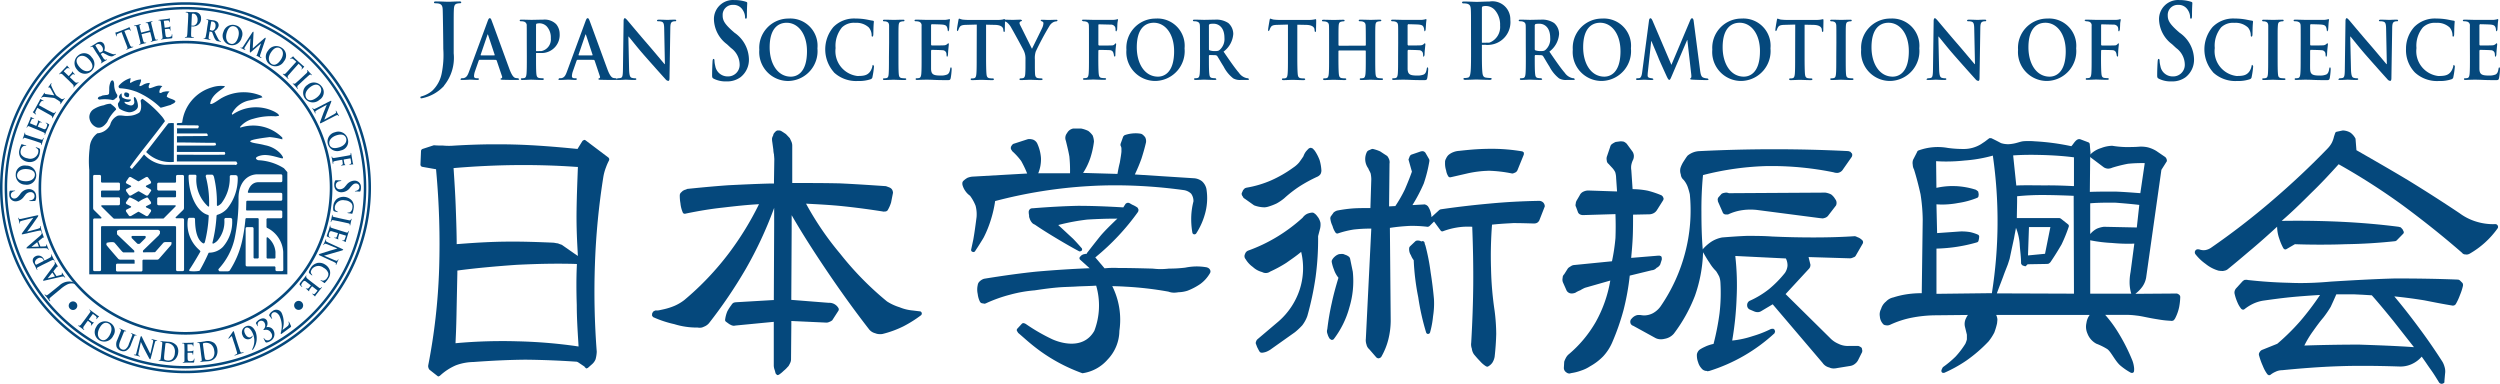 <svg xmlns="http://www.w3.org/2000/svg" xmlns:xlink="http://www.w3.org/1999/xlink" width="500" height="76.763" viewBox="0 0 500 76.763"><defs><style>.a{fill:none;}.b{clip-path:url(#a);}.c{fill:#05487c;}</style><clipPath id="a"><rect class="a" width="500" height="76.763"/></clipPath></defs><g transform="translate(0 0)"><g class="b" transform="translate(0 0)"><path class="c" d="M33.87,57.4l-.136-.056-1.667-1.308-.158-.256-.089-.314v-.244a120.531,120.531,0,0,0,2.192-19.382,158.5,158.5,0,0,0-.578-19.421L33.4,16V15.94h-.056l-.353-.058-2.364-.417a.467.467,0,0,1-.35-.5l.111-2.639a.47.47,0,0,1,.3-.433l2.275-.742a12.68,12.68,0,0,0,1.489.053h.242a12.428,12.428,0,0,0,1.761.058c2.747-.175,5.466-.278,8.055-.3,1.48,0,2.955,0,4.444.042,4.43.117,8.772.5,12.433.858l.264.025h.042l.022-.036.147-.244.833-1.339.336-.2.225.069,4.583,3.453a.5.5,0,0,1,.131.636,10.277,10.277,0,0,0-.578,1.317,9.777,9.777,0,0,0-.525,1.858A142.128,142.128,0,0,0,65.171,34.97a156.146,156.146,0,0,0,.364,17.477,6.907,6.907,0,0,1-.233,1.505,2.614,2.614,0,0,1-.747,1.025l-.8.708-.244.094h-.094l-.278-.247-.05-.108-1.292-.869-.228-.106c-3.205-.225-6.605-.369-10.277-.411-3.055.028-6.369.169-10.408.464a10.614,10.614,0,0,0-3.514.658,11.189,11.189,0,0,0-3.211,2.1Zm11.847-7.075c1.3-.017,2.6,0,3.916.039a99.4,99.4,0,0,1,11.63.942l.556.086h.072v-.083l-.036-.664-.039-.606c-.122-2.011-.278-4.5-.278-6.944-.094-2.886-.094-5.3,0-7.564l.025-.556V34.9H61.5l-.483-.017c-1.486-.042-2.969-.05-4.444-.036-2.353.019-4.683.108-7.014.217-4.514.317-8.152.661-11.441,1.086l-.406.056h-.056v.531l-.139,6.625c-.039,2.255-.089,4.508-.2,6.686l-.025.619v.075h.067l.528-.05c2.647-.228,5.278-.347,7.839-.369m1.858-19.9c3.2-.031,6.558.1,9.25.214l.311.039a5.517,5.517,0,0,0,.642.106l.208.092.556.192L60.9,32.709l.764.522.092.061v-.125L61.7,32.139c-.175-3.111-.239-5.58-.2-8.005.036-2.633.139-5.336.242-8.036l.022-.536v-.069h-.061l-.464-.028c-4-.278-7.986-.383-11.841-.347s-7.911.225-11.969.556l-.469.044H36.9v.067l.039.556c.153,2.322.3,4.639.383,6.88.092,2.533.175,4.791.2,7.052v.65h.064l.5-.033c3.483-.278,6.589-.439,9.48-.464" transform="translate(53.815 17.898)"/><path class="c" d="M100.552,45.573h-.014L99.128,45.4c-.242-.022-.483-.053-.714-.092a8.638,8.638,0,0,1-1.944-.556,10.228,10.228,0,0,1-2.514-1.161,61.77,61.77,0,0,1-9.361-9.536,60.141,60.141,0,0,1-6.836-10.019h.053c2.5.131,5.105.264,7.639.539,2.8.3,5.33.65,7.886,1.058l.139-.036.083.014.25-.05.258-.172v-.017a7.009,7.009,0,0,0,.7-1.572l.383-1.93a1.37,1.37,0,0,0-.142-.572.986.986,0,0,0-.336-.381,2.011,2.011,0,0,0-.428-.2l-.5-.186c-3.055-.208-6.127-.411-9.166-.556-2.992-.072-6.055-.072-9.047-.072H75V12.438a2.068,2.068,0,0,0-.142-.753l-.089-.2-.261-.556-.775-.817-.594-.394-.408-.253-.278-.069h-.444a1,1,0,0,0-.483.367.942.942,0,0,0-.317.5l-.044.175a1.6,1.6,0,0,0-.208.556,3.381,3.381,0,0,0,.053.731l.208,1.505a4.372,4.372,0,0,0,.131.95,3.682,3.682,0,0,0,.036.464c0,.175.028.333.028.5l-.067,4.33V20H70.84c-2.875.067-5.741.208-8.525.342-2.578.178-5.386.436-8.333.744a1.33,1.33,0,0,1-.464.178c-.075.039-.153.078-.386.186l-.342.319-.158.156-.122.311a8.192,8.192,0,0,0,.128,1.708,6.094,6.094,0,0,0,.458,1.828.409.409,0,0,0,.381.278h.094l.278-.064c2.714-.556,5-.922,7.222-1.161,2.553-.3,4.858-.556,7.2-.681h.075a60.727,60.727,0,0,1-6,9.772A57.12,57.12,0,0,1,53.424,43.3a9.2,9.2,0,0,1-1.969,1.167,12.639,12.639,0,0,1-2.1.675l-.833.181a2.159,2.159,0,0,1-.767.061l-.167.019-.361.186a3.382,3.382,0,0,0-.231.356l-.056.428.214.339a21.5,21.5,0,0,0,4.255,1.417,15.163,15.163,0,0,0,4.678.681,2.041,2.041,0,0,0,.8,0,1.792,1.792,0,0,0,.444-.169,2.431,2.431,0,0,0,1.039-.731,95.59,95.59,0,0,0,7.341-10.833A78.858,78.858,0,0,0,71.29,25.129l.094-.25v3.355l-.067,14.558v.517h-.064l-.436.025-6.944.408-.244.019-.294.058a1.077,1.077,0,0,0-.494.475,8.9,8.9,0,0,0-.833,1.292,6.462,6.462,0,0,0-.433,1.639.428.428,0,0,0,.169.414l.669.489.25.128a1.563,1.563,0,0,0,.625.2,2.716,2.716,0,0,0,.4-.053l7.044-.681.508-.047h.067v8.8a2.766,2.766,0,0,0,.172.806l.081.253a2.308,2.308,0,0,0,.167.542l.261.228.108.017.228-.072a6.4,6.4,0,0,0,.975-.8,5.335,5.335,0,0,0,.733-.706l.228-.239a6.882,6.882,0,0,0,.356-.681,1.665,1.665,0,0,0,.142-.714l.061-7.044V47.5h.067l.483.025,6.519.3a1.428,1.428,0,0,0,.5-.128l.328-.147.278-.183,1.255-1.944a.513.513,0,0,0-.017-.517,2.107,2.107,0,0,0-1.942-1.042l-6.986-.553-.436-.033h-.056v-.514l.072-13.549V26.343l.119.2c1.98,3.425,4.244,6.989,7.35,11.572,2.63,3.864,5.258,7.5,8.027,11.066a2.27,2.27,0,0,0,1.222.769,2.2,2.2,0,0,0,.494.144,2.9,2.9,0,0,0,.956,0,20.278,20.278,0,0,0,4.23-1.553,24.65,24.65,0,0,0,3.475-2.194.453.453,0,0,0,.044-.639.437.437,0,0,0-.258-.147" transform="translate(83.449 16.7)"/><path class="c" d="M138.557,54.43l-.247-.064a5.391,5.391,0,0,1-1.247-1.067c-.439-.442-.817-.889-1.192-1.336a2.472,2.472,0,0,1-.431-1.153,2.435,2.435,0,0,1-.128-1.164c.244-4.222.378-8.052.408-11.666.025-3.494-.033-7.258-.2-11.5v-.05h-.058c-.525-.025-1.055-.025-1.583,0a13.587,13.587,0,0,0-1.53.175,14.493,14.493,0,0,0-2.68.728l-.117.025a.386.386,0,0,1-.35-.167l-1.275-1.739-.047-.067-.053.058-.892.886-.261.119H126.6a25.029,25.029,0,0,0-3.647-.183c-1.389.075-2.647.2-3.847.386h-.056V26.7l.164,18.541a15.739,15.739,0,0,1-.478,3.744,13.47,13.47,0,0,1-1.419,3.486l-.2.175-.247.092-.072.017a.72.72,0,0,1-.5-.239l-1.389-1.6a1.649,1.649,0,0,1-.539-.928,2.645,2.645,0,0,1-.128-1.167l1.086-21.96V26.8h-.058c-.6,0-1.189.017-1.769.047s-1.155.083-1.705.144a18.746,18.746,0,0,0-3.141.778l-.1.017a.419.419,0,0,1-.367-.172,4.18,4.18,0,0,1-.611-1.333,4.506,4.506,0,0,1-.45-1.592l.075-.278.631-.872.331-.208.278-.122a27.407,27.407,0,0,1,3.364-.453c.967-.056,1.892-.058,2.847-.061h.5v-.05l.178-5.736a6.124,6.124,0,0,0-.128-1.128,3.825,3.825,0,0,0-.239-.519,4.225,4.225,0,0,1-.247-.519,3.15,3.15,0,0,1-.222-3.353l.2-.183.7-.306.142-.031h.1a7.833,7.833,0,0,1,1.483.5l.742.492.65.417a2.563,2.563,0,0,1,.411.75,1.65,1.65,0,0,1,.053.781l-.089,8.488v.058h.058l1.183-.061h.022v-.019a26.575,26.575,0,0,0,1.886-3.289c.5-1.158.989-2.364,1.419-3.572l-.686-2.43.2-.514a.867.867,0,0,1,.331-.444l1.944-.667.278-.044.2.014.258.125.161.156.775,1.342.044.278a27.8,27.8,0,0,1-1.133,4.55A32.2,32.2,0,0,1,123.619,22l-.056.094h.111l2.358-.133.328.133.278.214a4.161,4.161,0,0,1,.722,2.072v.128l.1-.086,1.494-1.361.217-.106c2.98-.439,6.072-.814,9.744-1.15,1.611-.153,3.242-.278,4.878-.367s3.3-.15,4.986-.181a1.2,1.2,0,0,1,.906.3,1.1,1.1,0,0,1,.342.811l-1.086,2.778a1.175,1.175,0,0,1-.444.494,1.361,1.361,0,0,1-.644.144c-1.367-.039-2.8-.086-4.166-.081l-.85.05c-1.125.061-2.222.136-3.305.253h-.056v.044a80.469,80.469,0,0,0-.2,8.663A65.81,65.81,0,0,0,140,43.275a38.13,38.13,0,0,1,.317,4.572c-.036,1.536-.142,3.019-.314,4.558a3.2,3.2,0,0,1-.478,1.244,2.574,2.574,0,0,1-.8.708ZM93.429,51.617a.487.487,0,0,1-.408-.167,3.892,3.892,0,0,1-.331-.583,3.754,3.754,0,0,1-.358-.833.655.655,0,0,1-.042-.65,1,1,0,0,1,.325-.492l4.166-3.53a14.4,14.4,0,0,0,4.205-6.294,13.907,13.907,0,0,0,.339-7.522l-.022-.094-.072.064c-.753.633-1.553,1.192-2.322,1.728l-.608.428A25.656,25.656,0,0,1,95.106,35.4a1.482,1.482,0,0,1-1.608.094,4.289,4.289,0,0,1-1.855-1.014A5.184,5.184,0,0,1,90.187,32.9a.882.882,0,0,1-.111-1.006,1.05,1.05,0,0,1,.614-.686,32.139,32.139,0,0,0,5.755-2.739,33.007,33.007,0,0,0,5.155-3.847,2.42,2.42,0,0,1,.933-.789,3.491,3.491,0,0,1,1.019-.236l.244.056a3.718,3.718,0,0,1,.456.347l.189.222.294.389a3.306,3.306,0,0,1,.428,1.028,3.6,3.6,0,0,1-.056,1.092l-.414,1.58a56.755,56.755,0,0,1-.492,8.122,59.968,59.968,0,0,1-1.667,7.869,6.93,6.93,0,0,1-1,1.833,13.648,13.648,0,0,1-1.472,1.389L95.4,50.828a4.459,4.459,0,0,1-1.072.611,3.322,3.322,0,0,1-.9.194m14.06-2.555h-.064l-.372-.206a2.735,2.735,0,0,1-.472-.989,1.343,1.343,0,0,1-.047-.969,49.351,49.351,0,0,1,.889-5.214c.319-1.514.761-3.167,1.336-5.05v-.025l-.019-.019a5.165,5.165,0,0,1-.883-1.625,7.631,7.631,0,0,1-.45-1.564l.028-.239a2.269,2.269,0,0,1,.572-.753,2.3,2.3,0,0,1,.894-.519l.556-.039.264.019.731.278.322.2a.765.765,0,0,1,.336.533l.522,2.53a18.049,18.049,0,0,1-.672,7.1,18.368,18.368,0,0,1-3.169,6.425Zm19.218-1.2h-.019a.42.42,0,0,1-.389-.3,48.589,48.589,0,0,1-1.578-7.05,47.875,47.875,0,0,1-.906-7.414,3.548,3.548,0,0,1-.556-.983,2.176,2.176,0,0,1-.358-1.08,1.662,1.662,0,0,1,.031-.483l.114-.189,1.144-1.086a.854.854,0,0,1,.411-.106h.117l.328.05.308.136.211-.072h.014a.417.417,0,0,1,.419.386,1.915,1.915,0,0,0,.156.5,41.221,41.221,0,0,1,1.044,5.353c.278,1.742.506,3.555.669,5.375a16.148,16.148,0,0,1-.181,3.414,18.664,18.664,0,0,1-.6,3.242.413.413,0,0,1-.375.294M93.987,22.549a6.112,6.112,0,0,1-2.1-.4l-1.875-1.333a.7.7,0,0,1-.375-.431.8.8,0,0,1-.225-.65l.278-.628.356-.378.333-.111a20.985,20.985,0,0,0,4.955-1.475,24.311,24.311,0,0,0,4.411-2.555,5.586,5.586,0,0,0,1.139-1c.336-.456.606-.836.872-1.244a3.526,3.526,0,0,1,.5-.956,8.377,8.377,0,0,1,.611-.644l.336-.106h.05l.372.147.4.444a9.043,9.043,0,0,1,.961,1.855,8.8,8.8,0,0,1,.367,2.144,1.653,1.653,0,0,1-.175.672,1.567,1.567,0,0,1-.708.556,29.677,29.677,0,0,0-3.455,1.88A24.451,24.451,0,0,0,97.9,20.754a10,10,0,0,1-1.486,1.011,11.43,11.43,0,0,1-1.692.65,3.232,3.232,0,0,1-.728.133M131.1,16.541a.394.394,0,0,1-.367-.189,2.914,2.914,0,0,1-.431-1.161,4.528,4.528,0,0,1-.219-1.589,1.313,1.313,0,0,1,.194-.789,2.25,2.25,0,0,1,.456-.7,3.274,3.274,0,0,1,1-.6,3.778,3.778,0,0,1,1.147-.256c1.3-.144,2.617-.278,3.93-.347.833-.042,1.642-.064,2.442-.067a36.7,36.7,0,0,1,6.311.522l.292.242-.019.389-1.278,3.142a.929.929,0,0,1-.556.5,1.329,1.329,0,0,1-.481.15,26.815,26.815,0,0,0-4.683-.556l-.775.036a21.59,21.59,0,0,0-3.628.525l-3.261.747Z" transform="translate(158.928 18.917)"/><path class="c" d="M113.919,56.609a1,1,0,0,1-.647-.239,1.053,1.053,0,0,1-.478-1.011l.064-1.111a4.173,4.173,0,0,1,.3-.7,2.5,2.5,0,0,1,.494-.692,24.183,24.183,0,0,0,5.536-6.6,25.747,25.747,0,0,0,2.869-8.158l.014-.089-.086.031-4.975,1.422a7.15,7.15,0,0,0-.944.5,5.04,5.04,0,0,0-.994.5,2.376,2.376,0,0,1-.711.139,1.163,1.163,0,0,1-1.014-.556l-.742-1.667a1.479,1.479,0,0,1-.058-.9.91.91,0,0,1,.3-.714l.753-1.192.158-.15c.142-.1.289-.192.436-.278a1.278,1.278,0,0,1,.656-.236l7.525-.747h.044v-.044a38.449,38.449,0,0,0,.689-4.605c.058-1.558.058-3.114,0-4.722v-.061h-.056l-6.28.189h-.081a1.252,1.252,0,0,1-.633-.117.827.827,0,0,1-.475-.525l-.367-1a.68.68,0,0,1-.058-.586,1.465,1.465,0,0,1,.181-.672l.617-1.053a1.479,1.479,0,0,1,.722-.725,2.348,2.348,0,0,1,.967-.236l5.708.189h.069v-.075l-.181-2.611a4.112,4.112,0,0,0-.192-1.192,3.945,3.945,0,0,0-.7-.956l-.622-.675a.884.884,0,0,1-.358-.708,1.411,1.411,0,0,1,.056-.85l.633-1.867a.929.929,0,0,1,.417-.592,4.371,4.371,0,0,1,.669-.372l.917-.122a2.816,2.816,0,0,1,.714.067,2.113,2.113,0,0,1,.592.422l1.18,1.608a1.77,1.77,0,0,1,.236.706,1.855,1.855,0,0,1-.125.833,4.089,4.089,0,0,0-.378,1.075,3.207,3.207,0,0,0,0,1.081l.25,3.711v.058h.056a16.39,16.39,0,0,1,2.969.306,19.093,19.093,0,0,1,2.778.936l.261.261.136.336a.687.687,0,0,1-.117.433l-1.178,1.864a1.737,1.737,0,0,1-.667.656,2.023,2.023,0,0,1-1.025.242l-3.055.064h-.061V24.9c0,1.422,0,2.855-.058,4.278s-.186,2.864-.314,4.233v.064h.072l5.278-.436h.364l.292.119.114.3v.358l-.322,1a1.536,1.536,0,0,1-.714.647,1.378,1.378,0,0,1-.975.492L126,37.019h-.039v.044a49.026,49.026,0,0,1-1.233,6.825,47.328,47.328,0,0,1-2.3,6.569,9.783,9.783,0,0,1-1.783,2.719,11.2,11.2,0,0,1-2.6,1.978,7.325,7.325,0,0,1-1.789.861,9.609,9.609,0,0,1-1.944.5Zm27.5-.514a1.332,1.332,0,0,1-1.111-.528,2.973,2.973,0,0,1-.669-1.211,3.745,3.745,0,0,1-.247-1.294,1.244,1.244,0,0,1,.117-.656,1.475,1.475,0,0,1,.478-.6,7.221,7.221,0,0,1,.886-.486l.411-.192a8.2,8.2,0,0,1,1.411-.436h.033v-.028a50.767,50.767,0,0,0,1.186-6.039A35.318,35.318,0,0,0,144.1,38.4a3.914,3.914,0,0,0-.247-1.194,10.913,10.913,0,0,0-.622-1.075,8.156,8.156,0,0,1-1.305-1.667c-.333-.467-.625-.961-.911-1.447l-.275-.472-.117-.2v.117a28.651,28.651,0,0,1-1.619,8.6,31.135,31.135,0,0,1-4.214,7.566,3.084,3.084,0,0,1-1.825,1.033,3.033,3.033,0,0,1-.772.1,2.334,2.334,0,0,1-1.23-.333l-4.3-2.364a.8.8,0,0,1-.586-.708.85.85,0,0,1,.292-.747A2.061,2.061,0,0,1,127.21,45a1.5,1.5,0,0,1,.594-.1,2.7,2.7,0,0,1,.494.039,3.719,3.719,0,0,0,.556.05,3.855,3.855,0,0,0,1.708-.425,4.634,4.634,0,0,0,1.7-1.578,33.977,33.977,0,0,0,4.791-10.577,33.22,33.22,0,0,0,.928-11.641,14.16,14.16,0,0,0-.433-1.508,4.692,4.692,0,0,0-.817-1.389,1.552,1.552,0,0,1-.556-1.086,2.228,2.228,0,0,1-.067-1.278,5.538,5.538,0,0,1,.581-1.239l.242-.375c.2-.311.386-.6.6-.861a4.2,4.2,0,0,1,1.156-.664,4.06,4.06,0,0,1,1.286-.244c4.978-.247,9.983-.372,14.846-.372s9.755.117,14.852.372l.408.125.339.378a.813.813,0,0,1-.064.667l-1.728,2.467a1.462,1.462,0,0,1-.833.667,1.12,1.12,0,0,1-.406.056,2.178,2.178,0,0,1-.669-.122,61.989,61.989,0,0,0-12.274-1.25h-.864a57.074,57.074,0,0,0-12.93,1.8l-.039.017v.042A71.764,71.764,0,0,0,140.3,24.3c0,2.839.083,5.236.25,7.339v.167l.092-.139a8.569,8.569,0,0,1,1.725-1.475,6.144,6.144,0,0,1,2.094-.8c1.611-.125,3.289-.253,4.9-.311,1.667,0,3.361,0,5.036.122,2.75.125,5.461.189,8.269.189,3.1,0,5.833-.086,8.333-.253h.017l.256.086.242.114.278.111a2.834,2.834,0,0,1,.728.553.583.583,0,0,1,.05.6L171.2,32.974a.732.732,0,0,1-.539.411,1.3,1.3,0,0,1-.658.183l-8.2-.25h-.078l.022.089.367,1.486-.078.425-.172.278-4.7,5.091-.033.036.033.033,8.822,8.708a5.033,5.033,0,0,0,1.7,1.189,4.188,4.188,0,0,0,2.014.444h1.986c.156.033.675.294.7.458l.094.506-.039.256-.806,1.614a2.165,2.165,0,0,1-.611.725,1.944,1.944,0,0,1-.9.425l-2.675.433a3.11,3.11,0,0,1-.7.081,1.906,1.906,0,0,1-.872-.194,2.248,2.248,0,0,1-1.342-.914L154.586,42.8l-.033-.039-.044.028-2.3,1.369a1.358,1.358,0,0,1-.658.178,1.885,1.885,0,0,1-.775-.181l-.867-.375a.918.918,0,0,1-.467-.814.977.977,0,0,1,.467-.881,18.177,18.177,0,0,0,3.922-2.367,22.129,22.129,0,0,0,3.175-3.236,3.083,3.083,0,0,0,.508-1.389,2.986,2.986,0,0,0-.311-1.467l-.017-.031h-.033l-10-.494h-.072v.072a51.993,51.993,0,0,1,.253,8.369,62.824,62.824,0,0,1-.864,8.38l-.014.083h.072a18.882,18.882,0,0,0,3.994-.869,21.859,21.859,0,0,0,3.705-1.45l.439-.036.278.206.089.386-.125.322A34.287,34.287,0,0,1,141.854,56.1a2.13,2.13,0,0,1-.442.047m23.021-30.576-.361-.031-12.441-1.617a10.881,10.881,0,0,0-1.533-.1,10.686,10.686,0,0,0-1.519.1,9.926,9.926,0,0,0-2.947.869h-.519a.645.645,0,0,1-.575-.467l-.933-2.117-.053-.408a.81.81,0,0,1,.244-.533l.542-.608.278-.133a2.441,2.441,0,0,0,.3-.061l.311-.047a2.029,2.029,0,0,1,.572.125l19.285-.117a3.8,3.8,0,0,1,1.161.367,3.039,3.039,0,0,1,.814.939,1.1,1.1,0,0,1,.261.622,1.259,1.259,0,0,1-.1.639l-1.5,1.944a1.313,1.313,0,0,1-.775.556,1.474,1.474,0,0,1-.536.094" transform="translate(199.985 18.096)"/><path class="c" d="M194.783,41.028l-8.141.061h-.169l.139-.111a6.417,6.417,0,0,0,1.286-1.344,4.487,4.487,0,0,0,.736-1.78l3.055-21.563,1.092-1.73a1.016,1.016,0,0,0-.331-.833l-1.8-1.228a6.367,6.367,0,0,0-1.65-.7,6.125,6.125,0,0,0-1.311-.153c-.15,0-.308,0-.48.017-.867.072-1.805.072-2.686.072a19.044,19.044,0,0,1-2.667-.256,6.551,6.551,0,0,0-2.222.453,5.254,5.254,0,0,0-2.025,1.15l-.119.161.019-.325-.15-1.772a.439.439,0,0,0-.278-.358l-1.636-.619c-.833-.2-1.322.989-1.772,1.389h-.028a46.268,46.268,0,0,0-7.258-.972,14.464,14.464,0,0,0-2.275-.019c-.678.061-1.322.4-2.342.531a4.561,4.561,0,0,1-2.169-.158c-1.025-.556-1.919-.975-1.919-.975l-.278-.017-.136.019-.878.667-.8.533a6.58,6.58,0,0,1-3.528.953,22.338,22.338,0,0,1-3.075-.208,11.21,11.21,0,0,0-5.833.489.456.456,0,0,0-.333.333l-.8,1.558a1.955,1.955,0,0,0-.058,1.011,1.888,1.888,0,0,0,.242.892c.486,1.561.925,3.25,1.311,4.98a35.491,35.491,0,0,1,.436,5.058L143.758,40.9v.064h-.053a19.582,19.582,0,0,0-2.85.2,17,17,0,0,0-2.778.644,2.757,2.757,0,0,0-1.472.833,2.9,2.9,0,0,0-.98,1.461,2.311,2.311,0,0,0-.244,1.519A2.467,2.467,0,0,0,136,47.1c.178.231.417.278.892.311a1.5,1.5,0,0,0,.581-.153,18.808,18.808,0,0,1,4.428-1.422,26.038,26.038,0,0,1,4.547-.453l6.544-.069a3.032,3.032,0,0,0-.356.608,2.5,2.5,0,0,0-.2,1.9l.35,1.444v.944a5.4,5.4,0,0,1-.308.869,17.039,17.039,0,0,1-1.967,2.578A20.373,20.373,0,0,1,148,55.749a2.363,2.363,0,0,0-.278.556.478.478,0,0,0,.078.494l.142.094h.306a27.212,27.212,0,0,0,4.5-2.5,29.275,29.275,0,0,0,4.364-3.778,10.262,10.262,0,0,0,1.156-1.778,13.106,13.106,0,0,0,.556-1.867l.067-.714a2.37,2.37,0,0,0-.253-.95h18.716a3.412,3.412,0,0,0-.658,1.617,3.344,3.344,0,0,0,.2,2.105,3.843,3.843,0,0,0,1.772,2.033,12.63,12.63,0,0,1,2.142,1.047c.8.489,1.647,2.528,2.778,3.414a12.236,12.236,0,0,0,2.033,1.369h.342l.036-.017a.432.432,0,0,0,.214-.319,3.044,3.044,0,0,0,.014-.636,5.823,5.823,0,0,0-.331-1.455,37.45,37.45,0,0,0-2.978-5.847,25.031,25.031,0,0,0-2.469-3.319h4.444a14.894,14.894,0,0,1,1.572.108l.239.028c.6.064,1.2.186,1.869.322s1.489.3,2.483.45a18.649,18.649,0,0,0,2.547.278l.189.031.317-.106a1.671,1.671,0,0,0,.369-.5,8.827,8.827,0,0,0,.764-2.183,12.591,12.591,0,0,0,.217-1.992c0-.408-.347-.586-.681-.714M157.8,40.911v.047h-.05l-10.994.131H146.7V32.042h.061a31.441,31.441,0,0,0,8.075-1.258.434.434,0,0,0,.278-.317c.022-.108.053-.208.094-.431l.031-.314a.437.437,0,0,0-.25-.472,8.762,8.762,0,0,0-1.533-.5,9.968,9.968,0,0,0-1.972-.136l-4.589.325h-.067v-.064l-.128-5.619v-.067h.067c.386.031.761.044,1.142.044a17.439,17.439,0,0,0,3.133-.311,16.52,16.52,0,0,0,3.816-1.036.454.454,0,0,0,.258-.367l.033-.367-.1-.514-.214-.192-.278-.181a15.819,15.819,0,0,0-3.889-.714c-.247,0-.481-.019-.717-.019a15.166,15.166,0,0,0-3.186.347h-.075V19.8l-.061-5.172v-.069h.058c.655.05,1.322.067,1.986.067a34.316,34.316,0,0,0,3.661-.2,28.61,28.61,0,0,0,5.583-.964l.067-.019v.064a91.624,91.624,0,0,1-.189,27.374m16.407.175h-.058L158.866,41h-.089l.028-.078c.239-.658.494-1.33.767-2.036l.478-1.261c.256-.753.639-1.667.93-2.436l.356-1.111.428-2.03.458-2.111c.108-.625.228-1.239.383-2.042a10.834,10.834,0,0,1,.736,3.172c.067,1.228.3,2.744.278,3.947l.189.331.364.158.306.081.069-.025.389-.381,3.733-.064a1.68,1.68,0,0,0,.472-.058,1.617,1.617,0,0,0,.356-.3c.833-1.219,1.55-2.389,2.222-3.544a30.727,30.727,0,0,0,1.436-3.539.421.421,0,0,0-.139-.483l-1.461-1.161-.25-.094h-8.533V25.87l.058-3.255V21.573a50.023,50.023,0,0,1,5.358-.244c1.842,0,4.653.1,5.9.158h.056v.053L174.2,41Zm-9.194-7.647V33.35l.192-5.555v-.064h4.289l-.019.078-1.05,5.236v.039h-.042l-3.3.319ZM174.2,13.851V19.54H174c-3.414-.175-5.419-.139-5.419-.139-1.389,0-2.389-.019-3.5-.019-.8,0-1.592,0-2.372.044h-.047v-.05l-.617-5.911V13.4h.061c1.167-.078,2.35-.111,3.539-.111.833,0,1.667.022,2.5.042,2.292.078,4.211.217,6.044.458h.044Zm3.175,6.786.069-6.786v-.183l.092.136,2.658,2a1.8,1.8,0,0,0,.833.25,2.212,2.212,0,0,0,.853-.2,27.964,27.964,0,0,1,3.111-.775,27.5,27.5,0,0,1,3.314-.133h.061l-.019.078-.867,5.889v.042h-.053l-.331-.025c-1.564-.119-3.122-.236-4.647-.292-1.667,0-3.333,0-5,.061h-.069Zm8.888,10.483-.744,5.627a11.028,11.028,0,0,0-.192,2.117,7.913,7.913,0,0,0,.311,2.117l.033.081h-8.219V30.378l.067.014a28.5,28.5,0,0,0,4.283.525c1.125.106,2.222.156,3.222.156.383,0,.786,0,1.178-.028h.067Zm-6.077-3.439a5.282,5.282,0,0,0-1.411.381,4.384,4.384,0,0,0-1.219.956l-.106.111v-6.15h.061c1.361-.111,2.747-.125,4.1-.125h.744l.308.019c1.508.119,3.025.247,4.547.425h.05v.064l-.483,4.4v.058h-.053Z" transform="translate(240.592 17.676)"/><path class="c" d="M207.412,60.066a.7.7,0,0,1-.514-.247c-.514-.833-1.014-1.667-1.583-2.461-.311-.436-.628-.886-.931-1.339l-.2-.294L203.46,54.7l-.047-.067-.05.053a5.743,5.743,0,0,1-2.03,1.475,5.463,5.463,0,0,1-2.172.45l-.406-.011c-2.405-.081-4.8-.128-7.194-.128-1.461,0-2.919.017-4.38.067-4.422.136-8.569.5-11.686.806a3.056,3.056,0,0,0-1.325.314,4.3,4.3,0,0,0-1.014.614l-.244.083h-.072l-.278-.172a7.234,7.234,0,0,1-.917-1.669,13.492,13.492,0,0,1-.742-2.044.745.745,0,0,1,.114-.758,1.019,1.019,0,0,1,.594-.478l2.917-1.175a44.377,44.377,0,0,0,4.561-4.494,55.143,55.143,0,0,0,3.919-5.158l.067-.108h-.122c-1.972.128-3.819.253-5.653.433s-3.722.436-5.589.7a7.614,7.614,0,0,0-2.133.678,9.072,9.072,0,0,0-1.647,1.056l-.258.094-.314-.144a5.145,5.145,0,0,1-.805-1.342A9.032,9.032,0,0,1,166,42.1a1.075,1.075,0,0,1,0-.578,1.34,1.34,0,0,1,.3-.556L167.6,39.54a2.2,2.2,0,0,1,.386-.253l.331-.025a1.309,1.309,0,0,1,.347.047c2.675.3,5.48.494,8.275.556.728.033,1.475.05,2.222.05,1.864,0,3.866-.089,6.125-.294,3.719-.228,8.333-.5,12.774-.625,4.805,0,8.955.078,12.677.233l.278.125.556.556a.821.821,0,0,1,.086.583,11.117,11.117,0,0,1-.594,1.825,11.321,11.321,0,0,1-.867,1.861l-.278.208-.278.047c-2.069-.339-3.889-.7-5.7-1.061-1.931-.314-3.855-.572-5.869-.778h-.142l.1.108c1.944,2.311,3.683,4.6,4.966,6.336,1.55,2.083,3.036,4.239,4.539,6.577a4.044,4.044,0,0,1,.436,1.028,3.076,3.076,0,0,1,.111,1.411l-.128,1.453v.217c0,.178-.278.278-.447.333ZM190.9,52.225h.014l.344.014c3.428.117,6.977.244,10.463.489h.136l-.081-.1L197.668,47.4c-1.339-1.644-2.73-3.333-4.23-5.033l-1.847-.114-1.73-.083h-3.525l-.022.039c-.367.861-.739,1.667-1.111,2.475a21.7,21.7,0,0,1-1.483,2.161c-.769.9-1.417,1.808-1.989,2.617a19.576,19.576,0,0,0-1.747,2.864l-.044.083h.1c3.611-.117,7.264-.183,10.858-.183M163.762,37.5a5.473,5.473,0,0,1-.978-.061,7.291,7.291,0,0,1-2.592-1.355,9.513,9.513,0,0,1-2.061-1.972.657.657,0,0,1,0-.683l.175-.192.317-.086.311.042a2.769,2.769,0,0,0,.85.156l.311-.019a3.012,3.012,0,0,0,1.142-.447,146.534,146.534,0,0,0,12.18-9.388c3.933-3.361,7.7-6.894,11.186-10.505a5.207,5.207,0,0,0,.833-1.133,5.54,5.54,0,0,0,.436-1.247l.23-.678a.408.408,0,0,1,.306-.278l1.222-.261a3.264,3.264,0,0,1,1.522.439,3.355,3.355,0,0,1,1.022,1.208l.183,2.292v.014l.036.019.194.108c3.414,1.958,6.819,3.908,10.174,5.925,3.583,2.2,7,4.394,10.183,6.522a11.029,11.029,0,0,0,3.5,1.744,11.5,11.5,0,0,0,3.147.475c.194,0,.386,0,.581-.014h.019a.571.571,0,0,1,.414.278.555.555,0,0,1,.028.511,17.487,17.487,0,0,1-5.689,5.161,1.4,1.4,0,0,1-.569.144l-.217-.028a.81.81,0,0,1-.692-.339c-3.63-3.161-7.519-6.277-11.822-9.461a130.248,130.248,0,0,0-12.8-8.211l-.042-.028-.039.042c-1.564,1.73-3.436,3.769-5.461,5.711-2.314,2.319-4.094,4.011-5.775,5.469l-.117.1h.153c.969,0,1.944-.019,2.908-.019,2.908,0,5.886.067,8.838.206,4.108.2,7.861.531,11.486,1l.422.114.361.386.217.439a.4.4,0,0,1-.086.453l-1.336,1.367-.25.119c-3.2.344-6.452.556-9.952.606-1.667.067-3.366.089-5.058.089s-3.383-.025-5.064-.089l-1.722,1-.208.056-.111-.019-.247-.192a10.929,10.929,0,0,1-.833-1.944,7.535,7.535,0,0,1-.433-2.272v-.131l-.094.089q-2.425,2.237-4.841,4.289l-.647.539c-1.414,1.205-2.872,2.439-4.325,3.611a1.439,1.439,0,0,1-.833.294" transform="translate(280.93 16.695)"/><path class="c" d="M93.285,58.192A34.294,34.294,0,0,1,85,53.856c-2.094-1.511-3.175-2.578-4.533-3.722l-.233-.375a.412.412,0,0,1,.061-.475l.9-.975a.441.441,0,0,1,.464-.106h.028l.278.125a37.077,37.077,0,0,0,5.278,3.055c.911.428,6.064,2.525,8.452-1.667a14.164,14.164,0,0,0,.369-9.03h-.089c-.85.064-2.833.111-3.672.153l-.439.028c-.744.039-2.222.081-2.95.133-1.683.122-3.333.347-5.169.622a26.685,26.685,0,0,0-4.922.872,28.419,28.419,0,0,0-4.722,1.68.976.976,0,0,1-.411.119l-.278-.067a.647.647,0,0,1-.6-.347,4.592,4.592,0,0,1-.439-1.53,4.012,4.012,0,0,1,0-1.78,1.194,1.194,0,0,1,.431-.778,2.176,2.176,0,0,1,.833-.486c3.978-.65,7.366-1.111,10.449-1.428,3.966-.347,7.411-.556,10.524-.678h.15l-.106-.092-1.8-1.617a.405.405,0,0,1-.053-.539l.233-.253a1.3,1.3,0,0,1,.556-.3l.322-.067h.189l.081-.058.078-.172.181-.225c.833-1.075,1.667-2.144,2.536-3.219.925-1.072,1.978-2.083,3.083-3.155l.244-.225h-.175c-1.883,0-3.919.067-5.855.189a42.917,42.917,0,0,0-5.689,1.061l-.106.031.069.064c.372.342.756.686,1.125,1.036l.278.256c.5.469,1.008.936,1.5,1.389.578.594,1.133,1.217,1.689,1.85a.407.407,0,0,1,.019.539l-.333.158-.192-.05c-1.45-.775-2.828-1.578-4.019-2.283-1.944-1.161-3.486-2.122-4.841-3.055a1.25,1.25,0,0,1-.628-.472,2.193,2.193,0,0,1-.383-.731,1.382,1.382,0,0,1-.119-.669,2.861,2.861,0,0,1-.069-.753.887.887,0,0,1,.244-.464.776.776,0,0,1,.531-.164c3.408-.278,6.389-.433,9.055-.492,2.672,0,5.536.1,9.047.311h.036l.022-.031.419-.656a.737.737,0,0,1,.556-.233l.178.039.314.169a3.041,3.041,0,0,0,.533.278,5.689,5.689,0,0,1,.833.489l.172.333V25.7l-.081.225a46.75,46.75,0,0,1-8.5,9.066l-.042.033.025.042,1.8,2.119.014.028h.039a18.144,18.144,0,0,1,2.692-.067c2.094,0,4.136.05,6.219.106l.692.019a13.965,13.965,0,0,0,1.6.1,15.406,15.406,0,0,0,1.642-.1,26.845,26.845,0,0,0,3.239-.189,12.248,12.248,0,0,1,2.18-.244,11.387,11.387,0,0,1,2.194.189l.236.108a.86.86,0,0,1,.358.353.658.658,0,0,1,0,.7,6.945,6.945,0,0,1-1.914,2.147,12.279,12.279,0,0,1-2.569,1.355A6.437,6.437,0,0,1,112.5,42a4.88,4.88,0,0,1-.856.083,3.039,3.039,0,0,1-1.111-.2,67.949,67.949,0,0,0-8.611-1q-1.712-.108-3.408-.106c-1.705,0,.739-.056.739-.056a15.048,15.048,0,0,1,1.453,9,8.44,8.44,0,0,1-2.364,5.75A8.181,8.181,0,0,1,93.321,58.2M71.481,33.946l-.161-.031a.392.392,0,0,1-.258-.464l.431-2.008c.264-1.5.456-2.983.65-4.478a6.724,6.724,0,0,0-.194-2.258A8.723,8.723,0,0,0,70.836,22.7a3.63,3.63,0,0,1-.969-.994,3.677,3.677,0,0,1-.556-1.219l-.022-.369.119-.3a4.254,4.254,0,0,1,.906-.7,3.653,3.653,0,0,1,.956-.239l10.911-.622h.086l-.033-.075a21.219,21.219,0,0,0-1.167-2.43,12.8,12.8,0,0,0-1.792-1.967L79,13.331v-.392l.25-.414.233-.194,2.778-.9a1.375,1.375,0,0,1,.45-.072,2.733,2.733,0,0,1,.747.125,1.579,1.579,0,0,1,.8.722,8.366,8.366,0,0,1,.767,2.961,7.354,7.354,0,0,1-.514,2.953l-.042.083h6.366v-.058a27.75,27.75,0,0,0-.131-3.294c-.169-.975-.411-1.944-.647-2.922l-.05-.211a1.528,1.528,0,0,1,.236-1.553A1.759,1.759,0,0,1,91.5,9.253h1.542l.247.056a5.946,5.946,0,0,1,1.2.431,4.318,4.318,0,0,1,.883.917l.111.347a4,4,0,0,1,.139.869,17.428,17.428,0,0,1-.708,3.214,13.141,13.141,0,0,1-1.408,2.958l-.067.092h.114l6.722.194h.056v-.05c.131-.753.258-1.428.456-2.18l.05-.294c.1-.647.214-1.247.278-1.892v-.683a1.048,1.048,0,0,0-.172-.536l-.019-.319.556-1.539.244-.242a6.37,6.37,0,0,1,1.522-.347,6.5,6.5,0,0,1,.736-.039,5.452,5.452,0,0,1,1.061.1c.178.061.386.158.8.658a1.682,1.682,0,0,1,.183,1.081c-.258,1.111-.581,2.222-.9,3.217a32.511,32.511,0,0,1-1.294,3.1l-.033.083h.086l11.633.747a2.926,2.926,0,0,1,1.711.611,2.864,2.864,0,0,1,.883,1.517,11.558,11.558,0,0,1-.322,5.128,14.1,14.1,0,0,1-1.711,3.772.424.424,0,0,1-.358.194h-.081a.42.42,0,0,1-.336-.339,15.738,15.738,0,0,1-.233-2.6,14.075,14.075,0,0,1,.45-3.653,2.5,2.5,0,0,0-.464-1.539,2.643,2.643,0,0,0-1.464-.714,102.048,102.048,0,0,0-13.652-.961c-1.817,0-3.611.058-5.305.158a94.948,94.948,0,0,0-18.749,2.986H75.85v.05a23.536,23.536,0,0,1-.833,3.65,22.15,22.15,0,0,1-1.417,3.53l-.117.208-.119.2c-.447.719-.878,1.439-1.311,2.064l-.192.308a.415.415,0,0,1-.361.2" transform="translate(123.171 16.449)"/><path class="c" d="M35,16.986a8.176,8.176,0,0,1-4.425,2.48c-.278.042-.3-.039-.3-.189,0-.1.028-.147.25-.2a5.616,5.616,0,0,0,2.111-1.111,6.494,6.494,0,0,0,1.878-3.389,18.529,18.529,0,0,0,.333-5c0-1.644-.083-7.205-.117-7.863S34.55.685,33.973.537a3.3,3.3,0,0,0-.681-.064c-.192,0-.3-.042-.3-.183S33.117.1,33.381.1c.925,0,2.028.067,2.483.067S37.386.1,38.067.1c.247,0,.369.044.369.186s-.106.183-.317.183a2.4,2.4,0,0,0-.506.064c-.475.1-.614.45-.647,1.175-.036.661-.036,1.236-.036,4.361v4.408a8.813,8.813,0,0,1-1.944,6.477" transform="translate(53.809 0.186)"/><path class="c" d="M36.942,9.632l-.128.111-.75,2.155a3.337,3.337,0,0,0-.206.975c0,.278.125.447.556.447h.211c.169,0,.2.078.2.172s-.078.169-.225.169c-.461,0-1.111-.058-1.561-.058-.142,0-.892.058-1.628.058-.172,0-.256-.036-.256-.169l.161-.172.414-.014c.639-.114.878-.6,1.167-1.408L38.57,1.943c.158-.45.278-.633.417-.633.206,0,.278.147.408.5.339.883,2.683,7.33,3.575,9.752.556,1.442.939,1.647,1.2,1.705a3.03,3.03,0,0,0,.525.053l.192.172c0,.131-.081.169-.608.169s-1.517,0-2.7-.036c-.253-.019-.408-.019-.408-.131s.028-.15.172-.172c.094-.014.192-.161.128-.353L40.384,9.748l-.144-.111Zm3-.881L40,8.657,38.678,4.665l-.067-.153-.075.153L37.181,8.637l.047.114Z" transform="translate(58.945 2.33)"/><path class="c" d="M43.99,9.632l-.125.111-.75,2.155a3.254,3.254,0,0,0-.208.975c0,.278.125.447.556.447h.208c.175,0,.208.078.208.172s-.081.169-.222.169c-.461,0-1.111-.058-1.567-.058-.142,0-.894.058-1.625.058-.175,0-.258-.036-.258-.169l.158-.172.419-.014c.636-.114.875-.6,1.164-1.408l3.669-9.955c.164-.45.278-.633.411-.633.208,0,.278.147.417.5.339.883,2.683,7.33,3.578,9.752.539,1.442.936,1.647,1.194,1.705a3.062,3.062,0,0,0,.528.053l.189.172c0,.131-.075.169-.606.169s-1.517,0-2.692-.036c-.256-.019-.417-.019-.417-.131s.033-.15.175-.172c.094-.014.189-.161.125-.353L47.44,9.748,47.3,9.637Zm3-.881.061-.094L45.732,4.665l-.064-.153-.081.153L44.229,8.637l.05.114Z" transform="translate(71.474 2.33)"/><path class="c" d="M46.908,11.489c.031,1.236.2,1.617.481,1.722a1.983,1.983,0,0,0,.731.114c.158,0,.242.078.242.172s-.128.169-.319.169c-.908,0-1.561-.058-1.819-.058-.128,0-.794.058-1.511.058-.192,0-.322-.017-.322-.169l.228-.172a2.436,2.436,0,0,0,.633-.072c.369-.114.417-.556.433-1.944l.128-9.444c0-.319.089-.556.239-.556s.367.25.608.528c.175.206,2.278,2.736,4.319,5.08.961,1.111,2.822,3.358,3.03,3.58h.064L53.93,3.412c-.014-.975-.142-1.258-.475-1.389a1.963,1.963,0,0,0-.739-.094c-.172,0-.222-.075-.222-.169s.144-.153.353-.153c.731,0,1.483.042,1.78.042.164,0,.689-.042,1.389-.042.192,0,.319.019.319.153s-.081.169-.239.169a1.167,1.167,0,0,0-.436.058c-.381.133-.494.411-.506,1.317l-.161,10.041c0,.358-.111.508-.222.508a.812.812,0,0,1-.575-.336c-.875-.961-2.628-2.928-4.1-4.6-1.528-1.722-3.014-3.653-3.28-3.936h-.05Z" transform="translate(78.908 2.328)"/><path class="c" d="M51.61,15.743c-.278-.144-.336-.247-.336-.706,0-1.142.067-2.386.086-2.719s.069-.539.211-.539.175.183.175.356a4.819,4.819,0,0,0,.156,1.053,2.5,2.5,0,0,0,2.522,2.094,2.309,2.309,0,0,0,2.358-2.253v-.111A4.142,4.142,0,0,0,55.057,9.6l-.808-.75a6.428,6.428,0,0,1-2.608-4.919A3.808,3.808,0,0,1,55.327,0q.192,0,.383.008a7.54,7.54,0,0,1,2.344.347c.161.047.247.108.247.256,0,.278-.069.872-.069,2.5,0,.453-.05.625-.194.625s-.175-.125-.175-.378A2.73,2.73,0,0,0,57.4,1.993,2.123,2.123,0,0,0,55.485.974a1.994,1.994,0,0,0-2.1,1.883c0,.086,0,.169,0,.256,0,.953.4,1.667,1.869,2.992l.492.433a6.607,6.607,0,0,1,2.892,5.278,4.428,4.428,0,0,1-1.667,3.611,4.507,4.507,0,0,1-2.805.853A5.312,5.312,0,0,1,51.6,15.74" transform="translate(91.147 0.002)"/><path class="c" d="M54.685,7.583A5.85,5.85,0,0,1,60.13,1.355c.147-.008.292-.014.439-.014a5.441,5.441,0,0,1,5.758,5.105,5.533,5.533,0,0,1-.017.858,5.969,5.969,0,0,1-5.391,6.5c-.164.014-.328.025-.492.025a5.783,5.783,0,0,1-5.761-5.805c0-.147.008-.292.019-.439m9.536.3c0-3.525-1.8-5.7-4.066-5.7-1.564,0-3.4.972-3.4,4.908,0,3.283,1.6,5.872,4.244,5.872.992,0,3.222-.556,3.222-5.08" transform="translate(97.176 2.368)"/><path class="c" d="M61.173,12.105a6.915,6.915,0,0,1-.111-9.075,5.768,5.768,0,0,1,4.444-1.689,12.273,12.273,0,0,1,2.042.169c.528.092.986.206,1.389.258.161.025.208.094.208.192s-.033.317-.061.881-.036,1.408-.05,1.722c-.017.231-.064.394-.194.394s-.139-.131-.139-.336a2.474,2.474,0,0,0-.556-1.483A3.623,3.623,0,0,0,65.431,2.2a3.435,3.435,0,0,0-2.647.9,5.732,5.732,0,0,0-1.292,4.147,5,5,0,0,0,4.339,5.583l.031,0c1.247,0,1.944-.114,2.5-.833a2.751,2.751,0,0,0,.475-1.069c.033-.242.064-.317.178-.317l.161.278a16.464,16.464,0,0,1-.306,2.117.538.538,0,0,1-.367.472,7.135,7.135,0,0,1-2.536.353,6.511,6.511,0,0,1-4.816-1.725" transform="translate(105.627 2.367)"/><path class="c" d="M64.8,6.026V2.651c0-.508-.178-.731-.483-.833A1.38,1.38,0,0,0,63.8,1.74c-.142,0-.225-.036-.225-.189,0-.092.117-.133.336-.133.528,0,1.483.036,1.883.036.35,0,1.261-.036,1.8-.036.178,0,.278.036.278.133,0,.153-.081.189-.225.189a1.51,1.51,0,0,0-.417.058c-.383.075-.494.3-.528.864-.031.508-.031.956-.031,3.375V8.851c0,1.533,0,2.811.067,3.486.047.428.147.675.556.753a5.232,5.232,0,0,0,.722.053c.158,0,.219.1.219.172s-.111.169-.278.169c-.925,0-1.883-.058-2.267-.058-.322,0-1.278.058-1.833.058-.175,0-.278-.058-.278-.169s.047-.172.222-.172a1.969,1.969,0,0,0,.494-.053c.278-.078.369-.3.411-.772.064-.656.064-1.944.064-3.466Z" transform="translate(113.021 2.522)"/><path class="c" d="M67.257,6.113V2.741a.756.756,0,0,0-.611-.864,2.077,2.077,0,0,0-.556-.058c-.144,0-.239-.056-.239-.167s.111-.153.319-.153c.736,0,1.625.039,2.025.039.447,0,3.558.019,3.83,0a5.962,5.962,0,0,0,.592-.094l.219-.075.1.147a8.578,8.578,0,0,0-.114,1.033c0,.167-.047.858-.078,1.05l-.158.258-.111-.206a1.647,1.647,0,0,0-.1-.581c-.111-.278-.219-.506-.922-.581-.239-.039-1.917-.078-2.2-.078l-.1.156V6.5l.1.164c.319,0,2.136,0,2.455-.033a.989.989,0,0,0,.669-.242l.225-.2.111.164c0,.092-.033.356-.111,1.158-.033.322-.064.958-.064,1.072l-.144.356-.128-.131c-.014-.167-.014-.372-.05-.583a.764.764,0,0,0-.781-.614c-.25-.039-1.847-.072-2.2-.072l-.081.169v3.639c.033,1.089.461,1.328,1.9,1.328a3.253,3.253,0,0,0,1.322-.206c.353-.186.514-.525.608-1.18.033-.172.067-.247.164-.247s.125.211.125.378a12.589,12.589,0,0,1-.192,1.767c-.1.406-.222.406-.747.406-1.055,0-1.9-.017-2.586-.05S68.531,13.5,68.12,13.5c-.164,0-.464.019-.8.019s-.689.036-.975.036c-.175,0-.278-.056-.278-.167s.05-.169.222-.169a1.849,1.849,0,0,0,.494-.053c.278-.078.369-.375.417-.833.061-.675.061-1.928.061-3.389Z" transform="translate(117.059 2.434)"/><path class="c" d="M72.872,2.531l-2.089.058c-.814.017-1.144.128-1.358.483a2.14,2.14,0,0,0-.239.556l-.158.208c-.094,0-.125-.1-.125-.264,0-.261.278-1.8.3-1.93.036-.206.083-.3.161-.3a5.2,5.2,0,0,0,.608.189,11.6,11.6,0,0,0,1.389.075h5.7a5.518,5.518,0,0,0,.956-.075c.225-.036.333-.075.383-.075.1,0,.114.094.114.342,0,.333-.036,1.517-.036,1.928,0,.172-.044.278-.131.278s-.142-.078-.158-.319l-.017-.172c-.031-.411-.4-.894-1.667-.919L74.73,2.553V9.005c0,1.464.019,2.717.081,3.414.047.45.131.747.556.833a4.445,4.445,0,0,0,.717.053c.158,0,.222.1.222.169s-.111.172-.278.172c-.922,0-1.867-.058-2.264-.058-.317,0-1.275.058-1.833.058-.175,0-.278-.058-.278-.172s.047-.169.225-.169a1.648,1.648,0,0,0,.494-.053c.278-.075.367-.375.414-.833.067-.675.067-1.928.067-3.391Z" transform="translate(122.485 2.381)"/><path class="c" d="M76.734,9.33a3.622,3.622,0,0,0-.317-1.667c-.094-.244-2.008-3.747-2.5-4.594a3.54,3.54,0,0,0-.908-1.128,1.3,1.3,0,0,0-.594-.206l-.206-.167c0-.114.1-.153.278-.153.239,0,1.294.039,1.755.039.306,0,.956-.039,1.592-.039l.208.153c0,.131-.1.131-.322.206l-.189.242a1.37,1.37,0,0,0,.175.556c.258.489,2.089,4.216,2.33,4.669.175-.375,1.88-3.789,2.089-4.278a2.413,2.413,0,0,0,.2-.836.346.346,0,0,0-.3-.358l-.258-.183c0-.114.083-.153.244-.153.464,0,.956.039,1.367.039.308,0,1.233-.039,1.505-.039.158,0,.253.039.253.133s-.114.189-.278.189a1.5,1.5,0,0,0-.606.189,1.987,1.987,0,0,0-.736.75,55.386,55.386,0,0,0-2.728,5.1,4.3,4.3,0,0,0-.175,1.594v1.275c0,.264,0,.917.033,1.592.033.472.156.769.572.847a5,5,0,0,0,.706.053c.158,0,.239.1.239.172s-.117.169-.306.169c-.872,0-1.814-.058-2.2-.058s-1.294.058-1.822.058c-.189,0-.3-.036-.3-.169,0-.075.061-.172.222-.172a2,2,0,0,0,.5-.053c.278-.078.4-.375.428-.847.047-.675.047-1.328.047-1.592Z" transform="translate(128.362 2.52)"/><path class="c" d="M81.187,8.977c0,1.544.017,2.667.081,3.333.053.472.144.769.556.833a4.687,4.687,0,0,0,.683.053c.181,0,.242.094.242.169s-.094.167-.3.167c-.9,0-1.883-.056-2.253-.056s-1.261.056-1.78.056c-.194,0-.278-.036-.278-.167,0-.075.047-.169.206-.169a1.849,1.849,0,0,0,.494-.053c.278-.078.369-.375.417-.833.064-.675.064-1.855.064-3.389V6.113c0-2.419,0-2.864-.014-3.372s-.158-.731-.608-.864a2.089,2.089,0,0,0-.556-.058L77.9,1.652c0-.114.114-.153.333-.153.717,0,1.608.039,2.011.039.556,0,3.65.019,3.986,0a3.97,3.97,0,0,0,.575-.075l.228-.094.092.147c0,.114-.067.3-.111.711-.017.172-.047,1.111-.064,1.292l-.147.319c-.094,0-.172-.072-.172-.261a1.5,1.5,0,0,0-.078-.6.935.935,0,0,0-.894-.489l-2.328-.056c-.083,0-.133.036-.133.225V6.524l.1.142h1.961c.214,0,.425,0,.636-.019a.674.674,0,0,0,.594-.278l.192-.164.078.147c0,.092-.061.522-.111,1.033-.031.317-.05,1.047-.05,1.158s0,.356-.156.356l-.131-.225a1.626,1.626,0,0,0-.1-.489.735.735,0,0,0-.669-.581c-.347-.039-2.011-.056-2.247-.056l-.1.125Z" transform="translate(138.475 2.434)"/><path class="c" d="M81.118,7.583a5.85,5.85,0,0,1,5.444-6.227c.147-.008.292-.014.439-.014A5.442,5.442,0,0,1,92.748,7.3a5.97,5.97,0,0,1-5.4,6.5c-.164.014-.328.025-.492.025A5.783,5.783,0,0,1,81.1,8.021c0-.147.008-.292.019-.439m9.538.3c0-3.525-1.8-5.7-4.064-5.7-1.567,0-3.4.972-3.4,4.908,0,3.283,1.594,5.872,4.247,5.872.986,0,3.219-.556,3.219-5.08" transform="translate(144.165 2.368)"/><path class="c" d="M87.309,6.039c0-2.419,0-2.867-.019-3.375s-.158-.717-.6-.864a2.077,2.077,0,0,0-.556-.058c-.142,0-.239-.056-.239-.167s.114-.153.319-.153c.733,0,1.628.039,1.911.039.483,0,1.758-.039,2.192-.039a4.311,4.311,0,0,1,2.661.681,2.909,2.909,0,0,1,.986,2.189A4.823,4.823,0,0,1,92.02,7.817c1.244,1.8,2.222,3.244,3.078,4.236a2.565,2.565,0,0,0,1.5,1.053,1.345,1.345,0,0,0,.333.033l.172.172c0,.133-.1.169-.278.169H95.486a2.705,2.705,0,0,1-1.533-.319,7.041,7.041,0,0,1-1.911-2.344c-.556-.864-1.147-1.93-1.328-2.175l-.25-.114L89.2,8.492l-.108.133V8.85c0,1.475,0,2.717.078,3.389.05.472.114.769.556.847a4.764,4.764,0,0,0,.689.053l.172.172c0,.114-.111.169-.278.169-.811,0-1.975-.058-2.18-.058-.278,0-1.169.058-1.725.058-.175,0-.278-.058-.278-.169s.044-.172.217-.172a1.97,1.97,0,0,0,.494-.053c.278-.078.367-.375.417-.847.061-.675.061-1.928.061-3.389ZM89.1,7.278c0,.164.031.225.131.278a3.215,3.215,0,0,0,1.064.153c.556,0,.753-.056.992-.278a2.869,2.869,0,0,0,.911-2.358c0-2.253-1.308-2.836-2.139-2.836a3.655,3.655,0,0,0-.833.064l-.131.222Z" transform="translate(152.69 2.509)"/><path class="c" d="M95.277,2.531l-2.089.058c-.817.017-1.147.128-1.355.483a2.246,2.246,0,0,0-.242.556l-.158.208c-.092,0-.125-.1-.125-.264,0-.261.278-1.8.3-1.93.033-.206.086-.3.161-.3a5.14,5.14,0,0,0,.6.189,11.882,11.882,0,0,0,1.405.075h5.7a5.528,5.528,0,0,0,.958-.075c.222-.036.331-.075.378-.075.094,0,.117.094.117.342,0,.333-.036,1.517-.036,1.928,0,.172-.044.278-.128.278s-.142-.078-.158-.319l-.017-.172c-.031-.411-.4-.894-1.667-.919l-1.772-.036V9.005c0,1.464.019,2.717.083,3.414.047.45.128.747.556.833a4.422,4.422,0,0,0,.717.053c.158,0,.225.1.225.169s-.111.172-.278.172c-.925,0-1.867-.058-2.264-.058-.319,0-1.275.058-1.836.058-.172,0-.278-.058-.278-.172s.05-.169.225-.169a1.751,1.751,0,0,0,.5-.053c.278-.075.364-.375.411-.833.067-.675.067-1.928.067-3.391Z" transform="translate(162.313 2.381)"/><path class="c" d="M103.882,6.61l.078-.111V6.163c0-2.419-.017-3-.033-3.505s-.156-.717-.6-.864a1.976,1.976,0,0,0-.542-.058c-.164,0-.244-.056-.244-.167s.1-.153.306-.153c.744,0,1.733.039,2.108.039.331,0,1.258-.039,1.794-.039.214,0,.306.039.306.153s-.094.167-.258.167a1.707,1.707,0,0,0-.411.058c-.372.075-.483.3-.511.864-.033.508-.033.956-.033,3.375V8.846c0,1.461,0,2.717.061,3.414.05.447.131.747.556.833a4.723,4.723,0,0,0,.714.053.2.2,0,0,1,.222.172c0,.114-.106.169-.278.169-.908,0-1.833-.058-2.222-.058-.322,0-1.311.058-1.85.058-.192,0-.3-.058-.3-.169s.064-.172.219-.172a1.974,1.974,0,0,0,.511-.053c.278-.078.364-.375.417-.847.061-.675.061-1.892.061-3.353V7.674l-.078-.1h-5.3l-.094.1V8.893c0,1.461.017,2.678.081,3.375.05.447.131.747.556.833a4.732,4.732,0,0,0,.717.053c.161,0,.222.1.222.172s-.114.169-.278.169c-.908,0-1.88-.058-2.283-.058-.319,0-1.244.058-1.8.058-.175,0-.278-.058-.278-.169s.044-.172.219-.172a1.882,1.882,0,0,0,.5-.053c.278-.078.364-.375.411-.847.064-.675.064-1.928.064-3.389V6.052c0-2.419,0-2.867-.017-3.375s-.158-.717-.606-.864a2.089,2.089,0,0,0-.556-.058c-.142,0-.239-.056-.239-.167s.114-.153.306-.153c.744,0,1.667.039,2.053.039.339,0,1.314-.039,1.867-.039.194,0,.292.039.292.153s-.081.167-.258.167a1.578,1.578,0,0,0-.4.058c-.383.075-.494.3-.531.864-.033.508-.033,1.086-.033,3.505v.336l.094.111Z" transform="translate(169.205 2.518)"/><path class="c" d="M101.577,6.113c0-2.419,0-2.864-.019-3.372s-.158-.717-.6-.864a2.077,2.077,0,0,0-.556-.058c-.139,0-.236-.056-.236-.167s.111-.153.314-.153c.739,0,1.633.039,2.03.039.447,0,3.558.019,3.83,0a5.964,5.964,0,0,0,.592-.094l.222-.075.092.147a9.176,9.176,0,0,0-.111,1.033c-.014.167-.047.858-.078,1.05l-.158.258-.114-.206a1.793,1.793,0,0,0-.1-.581c-.111-.278-.222-.506-.925-.581-.236-.039-1.911-.078-2.2-.078l-.1.156V6.5l.1.164c.317,0,2.139,0,2.458-.033a1.01,1.01,0,0,0,.667-.242l.228-.2.108.164c0,.092-.031.356-.108,1.158-.039.322-.064.958-.064,1.072l-.144.356-.128-.131c-.014-.167-.014-.372-.05-.583a.767.767,0,0,0-.781-.614c-.253-.039-1.85-.072-2.205-.072l-.078.169v3.639c.036,1.089.464,1.328,1.9,1.328a3.259,3.259,0,0,0,1.325-.206c.353-.186.511-.525.606-1.18.033-.172.067-.247.161-.247s.125.211.125.378a12.58,12.58,0,0,1-.189,1.767c-.1.406-.225.406-.753.406-1.053,0-1.9-.017-2.583-.05s-1.214-.042-1.628-.042c-.156,0-.461.019-.8.019s-.686.036-.975.036c-.178,0-.278-.056-.278-.167s.044-.169.217-.169a1.934,1.934,0,0,0,.492-.053c.278-.078.369-.375.417-.833.061-.675.061-1.928.061-3.389Z" transform="translate(178.059 2.434)"/><path class="c" d="M110.765,6.039c0-2.419,0-2.867-.014-3.375s-.156-.717-.606-.864a2.077,2.077,0,0,0-.556-.058c-.142,0-.236-.056-.236-.167s.114-.153.317-.153c.733,0,1.628.039,1.919.039.472,0,1.747-.039,2.183-.039a4.315,4.315,0,0,1,2.664.681,2.907,2.907,0,0,1,.989,2.189,4.818,4.818,0,0,1-1.944,3.525c1.244,1.8,2.222,3.244,3.083,4.236a2.556,2.556,0,0,0,1.5,1.053,1.345,1.345,0,0,0,.333.033l.169.172c0,.133-.092.169-.278.169h-1.339a2.705,2.705,0,0,1-1.533-.319,7.174,7.174,0,0,1-1.914-2.344c-.556-.864-1.147-1.93-1.328-2.175l-.25-.114-1.261-.036-.106.133V8.85c0,1.475,0,2.717.075,3.389.05.472.111.769.556.847a4.725,4.725,0,0,0,.686.053l.169.172c0,.114-.108.169-.278.169-.811,0-1.972-.058-2.18-.058-.278,0-1.172.058-1.725.058-.178,0-.278-.058-.278-.169s.044-.172.222-.172a1.849,1.849,0,0,0,.494-.053c.278-.078.367-.375.414-.847.064-.675.064-1.928.064-3.389Zm1.792,1.239c0,.164.025.225.125.278a3.232,3.232,0,0,0,1.067.153c.556,0,.753-.056.992-.278a2.858,2.858,0,0,0,.908-2.358c0-2.253-1.305-2.836-2.133-2.836a3.655,3.655,0,0,0-.833.064l-.125.222Z" transform="translate(194.392 2.509)"/><path class="c" d="M113.259,7.583a5.851,5.851,0,0,1,5.45-6.227c.144-.008.292-.014.436-.014A5.442,5.442,0,0,1,124.887,7.3a5.972,5.972,0,0,1-5.4,6.5c-.161.014-.325.022-.486.025a5.787,5.787,0,0,1-5.764-5.808c0-.147.008-.292.019-.436m9.541.3c0-3.525-1.8-5.7-4.069-5.7-1.561,0-3.394.972-3.394,4.908,0,3.283,1.589,5.872,4.239,5.872.989,0,3.225-.556,3.225-5.08" transform="translate(201.3 2.368)"/><path class="c" d="M120.4,1.731c.033-.261.158-.414.278-.414s.242.081.433.511l3.764,8.808,3.764-8.925c.114-.264.236-.4.364-.4s.278.172.319.511l1.275,9.8c.128.992.253,1.422.689,1.572a2.375,2.375,0,0,0,.8.153l.222.153c0,.131-.161.183-.364.183-.356,0-2.347-.053-2.905-.094-.336-.019-.417-.089-.417-.183l.158-.172c.081-.039.111-.225.067-.672l-.781-6.883h-.053l-3.014,7.05c-.317.753-.4.906-.556.906s-.339-.325-.556-.808c-.333-.733-1.453-3.172-1.611-3.611-.108-.3-.939-2.222-1.389-3.333h-.05l-.669,6.147a6.8,6.8,0,0,0-.047.75c0,.3.192.414.428.469a2.171,2.171,0,0,0,.5.072l.225.153c0,.15-.128.189-.336.189-.594,0-1.23-.058-1.483-.058s-.942.058-1.389.058c-.142,0-.258-.039-.258-.189,0-.075.078-.153.222-.153a2.748,2.748,0,0,0,.428-.033c.381-.058.511-.7.575-1.222Z" transform="translate(209.406 2.337)"/><path class="c" d="M123.305,7.583a5.85,5.85,0,0,1,5.444-6.227c.147-.008.292-.014.439-.014A5.442,5.442,0,0,1,134.935,7.3a5.971,5.971,0,0,1-5.4,6.5c-.164.014-.328.025-.492.025a5.783,5.783,0,0,1-5.761-5.805c0-.147.008-.292.019-.439m9.536.3c0-3.525-1.8-5.7-4.066-5.7-1.561,0-3.4.972-3.4,4.908,0,3.283,1.6,5.872,4.241,5.872.992,0,3.222-.556,3.222-5.08" transform="translate(219.158 2.368)"/><path class="c" d="M131.805,2.531l-2.086.058c-.814.017-1.147.128-1.361.483a2.005,2.005,0,0,0-.236.556l-.158.208c-.1,0-.131-.1-.131-.264,0-.261.278-1.8.3-1.93.033-.206.081-.3.158-.3a5.4,5.4,0,0,0,.608.189,11.93,11.93,0,0,0,1.408.075H136a5.528,5.528,0,0,0,.958-.075c.222-.036.336-.075.383-.075.094,0,.111.094.111.342,0,.333-.033,1.517-.033,1.928,0,.172-.044.278-.122.278s-.144-.078-.161-.319l-.019-.172c-.031-.411-.394-.894-1.667-.919l-1.772-.036V9.005c0,1.464.017,2.717.075,3.414.053.45.131.747.555.833a4.456,4.456,0,0,0,.719.053c.158,0,.222.1.222.169s-.114.172-.278.172c-.925,0-1.869-.058-2.264-.058-.322,0-1.278.058-1.836.058-.175,0-.278-.058-.278-.172s.044-.169.219-.169a1.648,1.648,0,0,0,.494-.053c.278-.075.367-.375.417-.833.064-.675.064-1.928.064-3.391Z" transform="translate(227.241 2.381)"/><path class="c" d="M133.015,6.026c0-2.419,0-2.867-.017-3.375s-.181-.731-.481-.833a1.38,1.38,0,0,0-.508-.078c-.147,0-.228-.036-.228-.189,0-.092.114-.133.336-.133.528,0,1.483.036,1.886.036.347,0,1.258-.036,1.8-.036.178,0,.278.036.278.133,0,.153-.081.189-.225.189a1.475,1.475,0,0,0-.414.058c-.383.075-.494.3-.528.864-.028.508-.028.956-.028,3.375V8.851c0,1.533,0,2.811.061,3.486.047.428.142.675.556.753a5.122,5.122,0,0,0,.717.053c.158,0,.222.1.222.172s-.111.169-.278.169c-.922,0-1.883-.058-2.261-.058-.319,0-1.275.058-1.833.058-.178,0-.278-.058-.278-.169s.047-.172.228-.172a1.961,1.961,0,0,0,.492-.053c.278-.078.364-.3.417-.772.067-.656.067-1.944.067-3.466Z" transform="translate(234.261 2.522)"/><path class="c" d="M134.023,7.582a5.835,5.835,0,0,1,5.411-6.227c.158-.011.317-.014.475-.014A5.443,5.443,0,0,1,145.648,7.3a5.969,5.969,0,0,1-5.391,6.5c-.164.014-.328.025-.494.025A5.783,5.783,0,0,1,134,8.018c0-.144.008-.292.019-.436m9.536.3c0-3.525-1.8-5.7-4.066-5.7-1.564,0-3.4.972-3.4,4.908,0,3.283,1.6,5.872,4.247,5.872.989,0,3.219-.556,3.219-5.08" transform="translate(238.211 2.368)"/><path class="c" d="M141.232,11.489c.033,1.236.208,1.617.478,1.722a2.012,2.012,0,0,0,.736.114c.158,0,.236.078.236.172s-.122.169-.314.169c-.911,0-1.564-.058-1.822-.058-.122,0-.794.058-1.514.058-.189,0-.314-.017-.314-.169l.222-.172a2.363,2.363,0,0,0,.639-.072c.364-.114.417-.556.431-1.944l.131-9.444c0-.319.094-.556.236-.556s.364.25.608.528c.172.206,2.278,2.736,4.322,5.08.956,1.111,2.822,3.358,3.036,3.58h.064l-.15-7.086c-.014-.975-.142-1.258-.478-1.389a1.92,1.92,0,0,0-.731-.094c-.178,0-.225-.075-.225-.169s.144-.153.353-.153c.733,0,1.483.042,1.783.042.164,0,.692-.042,1.372-.042.194,0,.322.019.322.153s-.083.169-.242.169a1.131,1.131,0,0,0-.431.058c-.383.133-.494.411-.508,1.317l-.156,10.041c0,.358-.114.508-.228.508a.806.806,0,0,1-.575-.336c-.875-.961-2.633-2.928-4.1-4.6-1.528-1.722-3.014-3.653-3.283-3.936h-.047Z" transform="translate(246.59 2.328)"/><path class="c" d="M145.318,7.582a5.85,5.85,0,0,1,5.444-6.227c.147-.008.294-.014.442-.014A5.443,5.443,0,0,1,156.942,7.3a5.969,5.969,0,0,1-5.391,6.5c-.164.014-.328.025-.492.025A5.783,5.783,0,0,1,145.3,8.016q0-.217.017-.433m9.536.3c0-3.525-1.8-5.7-4.066-5.7-1.567,0-3.394.972-3.394,4.908,0,3.283,1.589,5.872,4.239,5.872.986,0,3.222-.556,3.222-5.08" transform="translate(258.293 2.368)"/><path class="c" d="M153.379,8.977c0,1.544.019,2.667.083,3.333.047.472.144.769.556.833a4.649,4.649,0,0,0,.68.053c.178,0,.242.094.242.169s-.092.167-.3.167c-.9,0-1.883-.056-2.247-.056s-1.261.056-1.792.056c-.192,0-.278-.036-.278-.167,0-.075.047-.169.208-.169a1.849,1.849,0,0,0,.494-.053c.278-.078.364-.375.414-.833.061-.675.061-1.855.061-3.389V2.741a.75.75,0,0,0-.608-.864,2.077,2.077,0,0,0-.556-.058l-.236-.167c0-.114.111-.153.328-.153.722,0,1.611.039,2.011.039.556,0,3.655.019,3.991,0a3.972,3.972,0,0,0,.575-.075l.225-.094.092.147c0,.114-.061.3-.111.711,0,.172-.044,1.111-.067,1.292l-.139.319c-.1,0-.178-.072-.178-.261a1.408,1.408,0,0,0-.078-.6.931.931,0,0,0-.892-.489l-2.33-.056c-.078,0-.131.036-.131.225V6.524l.1.142h1.961c.214,0,.428,0,.639-.019a.669.669,0,0,0,.592-.278l.189-.164.078.147c0,.092-.064.522-.108,1.033-.031.317-.05,1.047-.05,1.158s0,.356-.158.356l-.128-.225a1.624,1.624,0,0,0-.094-.489.744.744,0,0,0-.675-.581c-.347-.039-2.008-.056-2.247-.056l-.1.125Z" transform="translate(266.825 2.434)"/><path class="c" d="M155.661,15.743c-.278-.144-.336-.247-.336-.706,0-1.142.069-2.386.092-2.719s.069-.539.208-.539.181.183.181.356a4.826,4.826,0,0,0,.158,1.053,2.476,2.476,0,0,0,2.517,2.094,2.312,2.312,0,0,0,2.367-2.255v-.108a4.163,4.163,0,0,0-1.73-3.319l-.808-.75a6.425,6.425,0,0,1-2.614-4.919A3.814,3.814,0,0,1,159.391,0c.125,0,.253,0,.378.008a7.54,7.54,0,0,1,2.344.347c.158.047.244.108.244.256,0,.278-.067.872-.067,2.5,0,.453-.058.625-.2.625s-.178-.125-.178-.378a2.73,2.73,0,0,0-.458-1.367A2.135,2.135,0,0,0,159.539.974a2,2,0,0,0-2.1,1.892,1.831,1.831,0,0,0,0,.247c0,.953.408,1.667,1.869,2.992l.494.433a6.614,6.614,0,0,1,2.892,5.278,4.428,4.428,0,0,1-1.667,3.611,4.5,4.5,0,0,1-2.8.853,5.316,5.316,0,0,1-2.575-.539" transform="translate(276.112 0.002)"/><path class="c" d="M160.482,12.105a6.906,6.906,0,0,1-.114-9.075,5.778,5.778,0,0,1,4.444-1.689,12.273,12.273,0,0,1,2.042.169c.525.092.989.206,1.389.258.161.025.208.094.208.192s-.033.317-.064.881-.033,1.408-.047,1.722c-.017.231-.067.394-.192.394S168,4.828,168,4.622a2.456,2.456,0,0,0-.556-1.483,3.623,3.623,0,0,0-2.714-.936,3.434,3.434,0,0,0-2.65.9A5.73,5.73,0,0,0,160.8,7.247a5,5,0,0,0,4.339,5.583l.028,0c1.247,0,1.93-.114,2.5-.833a2.861,2.861,0,0,0,.478-1.069c.033-.242.064-.317.178-.317l.158.278a16.458,16.458,0,0,1-.3,2.117.535.535,0,0,1-.369.472,7.144,7.144,0,0,1-2.536.353,6.511,6.511,0,0,1-4.816-1.725" transform="translate(282.154 2.367)"/><path class="c" d="M164.1,6.026V2.651c0-.508-.181-.731-.486-.833a1.381,1.381,0,0,0-.508-.078c-.142,0-.222-.036-.222-.189,0-.092.114-.133.336-.133.528,0,1.48.036,1.88.036.356,0,1.264-.036,1.8-.036.178,0,.278.036.278.133,0,.153-.081.189-.219.189a1.49,1.49,0,0,0-.414.058c-.386.075-.494.3-.525.864-.042.508-.042.956-.042,3.375V8.851c0,1.533,0,2.811.072,3.486.044.428.142.675.556.753a5.192,5.192,0,0,0,.719.053c.158,0,.225.1.225.172s-.111.169-.278.169c-.922,0-1.886-.058-2.269-.058-.317,0-1.272.058-1.828.058-.175,0-.278-.058-.278-.169s.047-.172.222-.172a1.969,1.969,0,0,0,.494-.053c.278-.078.367-.3.419-.772.058-.656.058-1.944.058-3.466Z" transform="translate(289.549 2.522)"/><path class="c" d="M166.564,6.113c0-2.419,0-2.864-.014-3.372s-.158-.717-.606-.864a2.077,2.077,0,0,0-.556-.058c-.142,0-.239-.056-.239-.167s.111-.153.317-.153c.736,0,1.628.039,2.028.039.447,0,3.558.019,3.833,0a4.55,4.55,0,0,0,.589-.094l.219-.075.094.147a8.577,8.577,0,0,0-.111,1.033c-.014.167-.047.858-.083,1.05l-.153.258-.111-.206a1.713,1.713,0,0,0-.1-.581c-.111-.278-.228-.506-.925-.581-.242-.039-1.914-.078-2.2-.078l-.094.156V6.5l.094.164c.322,0,2.139,0,2.458-.033a1.01,1.01,0,0,0,.667-.242l.222-.2.117.164c0,.092-.033.356-.117,1.158-.033.322-.064.958-.064,1.072l-.144.356-.128-.131c-.017-.167-.017-.372-.05-.583a.762.762,0,0,0-.781-.614c-.253-.039-1.85-.072-2.2-.072l-.078.169V8.98c0,.556-.017,1.9,0,2.369.028,1.089.461,1.328,1.9,1.328a3.3,3.3,0,0,0,1.322-.206c.355-.186.508-.525.605-1.18.033-.172.069-.247.161-.247s.125.211.125.378a13,13,0,0,1-.189,1.767c-.1.406-.225.406-.75.406-1.056,0-1.9-.017-2.586-.05s-1.211-.042-1.625-.042c-.164,0-.464.019-.8.019s-.689.036-.975.036c-.175,0-.278-.056-.278-.167s.047-.169.222-.169a1.969,1.969,0,0,0,.494-.053c.278-.078.369-.375.414-.833.067-.675.067-1.928.067-3.389Z" transform="translate(293.577 2.434)"/><path class="c" d="M170.893,11.489c.03,1.236.206,1.617.478,1.722a2.012,2.012,0,0,0,.736.114c.158,0,.239.078.239.172s-.125.169-.322.169c-.906,0-1.561-.058-1.819-.058-.128,0-.8.058-1.514.058-.194,0-.319-.017-.319-.169l.225-.172a2.465,2.465,0,0,0,.639-.072c.367-.114.417-.556.428-1.944l.131-9.444c0-.319.1-.556.242-.556s.364.25.606.528c.178.206,2.28,2.736,4.319,5.08.961,1.111,2.828,3.358,3.033,3.58h.067l-.144-7.086c-.017-.975-.144-1.258-.481-1.389a1.927,1.927,0,0,0-.733-.094c-.175,0-.222-.075-.222-.169s.147-.153.353-.153c.733,0,1.48.042,1.786.042.158,0,.686-.042,1.372-.042.192,0,.317.019.317.153s-.078.169-.242.169a1.11,1.11,0,0,0-.425.058c-.386.133-.494.411-.508,1.317l-.158,10.041c0,.358-.117.508-.225.508a.8.8,0,0,1-.575-.336c-.878-.961-2.633-2.928-4.1-4.6-1.528-1.722-3.017-3.653-3.286-3.936h-.05Z" transform="translate(299.303 2.328)"/><path class="c" d="M175,12.105A6.423,6.423,0,0,1,173.246,7.4a6.492,6.492,0,0,1,1.639-4.369,5.782,5.782,0,0,1,4.444-1.689,12.273,12.273,0,0,1,2.042.169c.528.092.989.206,1.405.258.158.025.206.094.206.192s-.033.317-.061.881-.033,1.408-.05,1.722c-.017.231-.064.394-.189.394s-.142-.131-.142-.336a2.48,2.48,0,0,0-.556-1.483,3.6,3.6,0,0,0-2.708-.936,3.414,3.414,0,0,0-2.647.9,5.706,5.706,0,0,0-1.294,4.147,5,5,0,0,0,4.339,5.583l.031,0c1.244,0,1.93-.114,2.5-.833a2.822,2.822,0,0,0,.481-1.069c.028-.242.061-.317.172-.317l.158.278a16.45,16.45,0,0,1-.3,2.117.535.535,0,0,1-.364.472,7.151,7.151,0,0,1-2.539.353A6.509,6.509,0,0,1,175,12.108" transform="translate(307.958 2.367)"/><path class="c" d="M178.738,6.113V2.741a.758.758,0,0,0-.608-.864,2.077,2.077,0,0,0-.556-.058c-.142,0-.239-.056-.239-.167s.117-.153.319-.153c.736,0,1.625.039,2.028.039s3.555.019,3.828,0c.2-.022.392-.053.586-.094l.228-.075.1.147a8.578,8.578,0,0,0-.114,1.033c-.017.167-.047.858-.078,1.05l-.158.258-.114-.206a1.718,1.718,0,0,0-.094-.581c-.114-.278-.225-.506-.922-.581-.242-.039-1.917-.078-2.2-.078l-.1.156V6.5l.1.164c.317,0,2.136,0,2.455-.033a1.02,1.02,0,0,0,.672-.242l.225-.2.108.164c0,.092-.031.356-.108,1.158-.033.322-.067.958-.067,1.072l-.142.356-.131-.131a5.775,5.775,0,0,0-.047-.583.762.762,0,0,0-.781-.614c-.253-.039-1.844-.072-2.2-.072l-.086.169v3.639c.036,1.089.464,1.328,1.9,1.328a3.259,3.259,0,0,0,1.325-.206c.35-.186.514-.525.606-1.18.031-.172.064-.247.158-.247s.131.211.131.378a12.584,12.584,0,0,1-.192,1.767c-.1.406-.225.406-.75.406-1.058,0-1.9-.017-2.589-.05s-1.211-.042-1.628-.042c-.158,0-.464.019-.794.019s-.689.036-.975.036c-.175,0-.278-.056-.278-.167s.044-.169.225-.169a1.969,1.969,0,0,0,.494-.053c.278-.078.361-.375.408-.833.067-.675.067-1.928.067-3.389Z" transform="translate(315.238 2.434)"/><path class="c" d="M107.059,6.151c0-3.15,0-3.733-.036-4.391-.036-.708-.181-1.039-.764-1.183a2.99,2.99,0,0,0-.686-.061c-.194,0-.3-.042-.3-.189s.122-.186.383-.186c.933,0,2.05.067,2.544.067.717,0,1.742-.067,2.553-.067A3.584,3.584,0,0,1,114.876,3.1a3.634,3.634,0,0,1,.047.694,4.544,4.544,0,0,1-4.041,5c-.1.011-.194.017-.292.022l-.372-.025c-.086-.019-.208-.039-.208-.186s.122-.228.492-.228l.278-.028a3.334,3.334,0,0,0,2.094-3.394,4.412,4.412,0,0,0-1.042-3.105,2.391,2.391,0,0,0-1.767-.811,2.124,2.124,0,0,0-.686.083c-.089.042-.144.167-.144.394V9.8c0,1.908,0,3.544.092,4.444.053.581.158,1.033.692,1.111a6.907,6.907,0,0,0,.894.083c.194,0,.278.058.278.167s-.139.2-.333.2c-1.167,0-2.278-.064-2.733-.064-.4,0-1.519.064-2.222.064-.231,0-.353-.064-.353-.2s.075-.167.278-.167a2.6,2.6,0,0,0,.639-.083c.347-.086.439-.542.508-1.142.092-.875.092-2.5.092-4.419Z" transform="translate(187.143 0.164)"/><path class="c" d="M107.974,3.075h-1.389v.419s1.055.025,1.7-.019Z" transform="translate(189.47 5.467)"/><path class="c" d="M38.835,6.043c0-2.419,0-2.867-.014-3.375a.765.765,0,0,0-.608-.864,2.077,2.077,0,0,0-.556-.058c-.142,0-.236-.056-.236-.167s.111-.153.319-.153c.731,0,1.622.039,2.025.039.572,0,1.686-.039,2.325-.039a3.285,3.285,0,0,1,2.619.9,3.006,3.006,0,0,1,.7,1.911A3.61,3.61,0,0,1,42.06,8.093l-.172.008-.417-.019L41.3,7.918c0-.139.156-.208.461-.208a2.383,2.383,0,0,0,1.883-2.586,3.276,3.276,0,0,0-.833-2.367A2.058,2.058,0,0,0,40.8,2.232c-.083.036-.114.131-.114.3V8.848c0,1.461,0,2.719.067,3.416.05.444.125.747.556.833a5.58,5.58,0,0,0,.717.053c.158,0,.225.1.225.172s-.111.169-.258.169c-.942,0-1.93-.058-2.294-.058-.319,0-1.214.058-1.772.058-.169,0-.278-.058-.278-.169s.047-.172.225-.172a2.107,2.107,0,0,0,.494-.053c.278-.081.364-.375.414-.847.064-.675.064-1.928.064-3.389Z" transform="translate(66.521 2.505)"/><path class="c" d="M38.544,4.058h1.483l-.408-.375H38.466Z" transform="translate(68.379 6.547)"/><path class="c" d="M45.419,23.662a10.466,10.466,0,0,0-5.189-1.614c-1.069-.489.181-.917.947-1.011,1.644-.2,3.844.833,4.036.608s-1.067-2.133-3.611-2.6c-1.286-.358-2.655-.4-2.939-.747-.111-.411,3.28-.792,3.889-.875a13.837,13.837,0,0,1,2.539.461v-.353a8.229,8.229,0,0,0-8.38-2.005l-.1-.1a5.032,5.032,0,0,1,2.694-1.667,12.463,12.463,0,0,1,4.444-.486,5.844,5.844,0,0,0,.694-.117c-.069-.322-.386-.5-.861-.781a8.242,8.242,0,0,0-8.5.581l-.092-.2a5.064,5.064,0,0,1,3.333-2.63c.7-.122,2.2-.489,2.8-.653l-.236-.3a8.989,8.989,0,0,0-7.836.386c-.675.347-2.136,1.555-2.386,1.18.278-2.08,2.994-3.086,2.925-3.505a5.826,5.826,0,0,0-2.611.253,8.3,8.3,0,0,0-5.916,7.033c-.328.169-.714,0-1.058.161,0,.317-.067.194.072.369l4.166.036.139.153a.667.667,0,0,1-.156.431H24.012a5.294,5.294,0,0,1,0,1.028h6l.192.319-.1.192-6.094.039c0,.475.025.858,0,1.253,3.122,0,4.722.072,7.7.072l.117.364c0,.194-.228.1-.328.194H24V20.4h9.555l.131.278-.131.278c-3.4.019-6.158,0-9.555,0V22.3H35.867l.233.347c-.044.2-.278.45-.469.325H21.667a6.238,6.238,0,0,1-4.233-2.086c-1,1.314-1.344,1.622-2.436,2.93l-.414-.386c2.536-3.533,4.444-5.683,7.03-9.194a4.3,4.3,0,0,0-.731-1.075,20.947,20.947,0,0,0-3.733-3.38c-.206-.028-.344.311-.419.347,0,0,.419,1.761-.278,2.419a4.1,4.1,0,0,1-2.122.631c-.864.094-1.264-.167-2.125-.044a2.732,2.732,0,0,0-1.547,1.844A3.133,3.133,0,0,1,8.1,16.665,3.8,3.8,0,0,0,6.562,19.6,21.231,21.231,0,0,0,6.474,24v20.88H46.091V24.434ZM13.837,26.345l.556-.833.206-.131.2.042,1.447.833h.15l1.414-.819.239-.056.172.108.578.806.053.236-.156.278.058-.111-.917.461-.053.108.053.108a8.7,8.7,0,0,0,.833.45l.208.222-.053.156-.556.814-.206.136-.208-.047-1.442-.833h-.15l-1.414.817-.236.058-.178-.1-.575-.811-.053-.239.1-.161.908-.464.056-.108-.056-.108-.911-.461-.111-.211Zm0,4.1.556-.833.206-.131c2.939,1.205.514,1.178,3.45,0l.172.1.575.806.056.236-.1.175-.914.456-.053.111.053.106.883.419.131.208-.036.2-.556.817-.206.131-.208-.039L16.4,32.37h-.15L14.84,33.2l-.236.05-.178-.094-.586-.833-.042-.208.153-.278-.053.108.911-.458.056-.106-.056-.111-.911-.461-.111-.214Zm9.069,8.388-.072.183-2.469,2.822-.231.1H17.248l-.133.136v1.969a.256.256,0,0,1-.256.261H12.082a.261.261,0,0,1-.261-.261V43a.263.263,0,0,1,.258-.264h3.469v-.664l-.133-.136H12.576l-.25-.1c-.067-.072-2.253-2.564-2.436-2.869l.056-.389a3.8,3.8,0,0,1,1.358-.131l.2.078c.219.217,1.43,1.694,1.561,1.8l.2.164h2.2l.025-.211-.025-.142-3.428-3.264-.017-.625.022-.1.392-.164h7.855l.328.217v.5l-.228.364-3.158,3.055-.028.142.044.211,2.319-.022.1-.036,1.667-1.892.231-.094c.183,0,1.05-.017,1.258,0s.072.292.1.364m.85-5.347-.036.089v.05l.122.081h1.3a.28.28,0,0,1,.278.264V43.972a.263.263,0,0,1-.267.258l-.011,0H24.1a.253.253,0,0,1-.261-.25V35.361l-.133-.128H8.96l-.128.128v8.611a.263.263,0,0,1-.267.258l-.011,0H7.51a.255.255,0,0,1-.258-.253V33.964A.261.261,0,0,1,7.51,33.7h1.3l.117-.081L8.9,33.481,8.215,32.8l-.864-.85-.1-.233V25.248a.261.261,0,0,1,.258-.258H8.551a.275.275,0,0,1,.278.258v1.144l.128.133h3.38a.277.277,0,0,1,.278.258v1.069a.276.276,0,0,1-.278.264H8.957l-.128.125v1.1l.128.128h3.38a.275.275,0,0,1,.278.278v1.047a.277.277,0,0,1-.278.261H8.985l-.122.081.028.144c.236.231,2.317,2.311,2.458,2.425l.081.031,9.852-.019.089-.044,2.383-2.4.028-.136-.122-.083H20.326a.275.275,0,0,1-.264-.261V29.742a.28.28,0,0,1,.264-.281H23.7l.133-.125v-1.1l-.133-.125H20.326a.282.282,0,0,1-.264-.264V26.8a.279.279,0,0,1,.264-.258H23.7l.133-.133V25.259A.264.264,0,0,1,24.1,25h1.044a.277.277,0,0,1,.278.258v6.422l-.1.256Zm1.55-1.517-.017.047ZM30.333,40.6a36.411,36.411,0,0,1-1.805,3.569,6.246,6.246,0,0,1-2.008.044l-.061-.169.081-.183c.139-.142,1.289-1.992,2.155-3.536v-.1L28.489,40a6.824,6.824,0,0,1-2.3-6.125l.092-.228.186-.081h.9a.279.279,0,0,1,.261.261c.019,2.7.572,4.25,1.642,4.864l.169-.022a.577.577,0,0,0,.175-.306,26.426,26.426,0,0,0,.758-5.236l-.1-.125c-2.239-.556-3.889-3.975-3.933-7.736,0-.242.078-.317.278-.317h1.039a.278.278,0,0,1,.261.258,7.227,7.227,0,0,0,2.344,6.111h.128l.061-.108v-.486a19.983,19.983,0,0,0-.667-5.394l-.028-.147.175-.247h1.069c.231,0,.342.228.419.444a22.062,22.062,0,0,1,.586,5.344v.344l.064.119h.136a2.925,2.925,0,0,0,.681-.5,8.283,8.283,0,0,0,1.692-5.253v-.133a.264.264,0,0,1,.256-.264h.975l.278.128.083.35a9.532,9.532,0,0,1-2.144,6.258,4.415,4.415,0,0,1-1.989,1.217l-.1.117a28.446,28.446,0,0,1-.833,5.472l.044.131.139.017a2.575,2.575,0,0,0,.8-.556A5.806,5.806,0,0,0,33.5,34.047l-.014-.189H33.5a.278.278,0,0,1,.253-.261h.989l.236.092.081.178v.2a7.581,7.581,0,0,1-1.853,5.319,3.893,3.893,0,0,1-2.778,1.158Zm14.952,3.375a.258.258,0,0,1-.261.256H43.977a.26.26,0,0,1-.264-.253v-.558l-.128-.133H38.03a.277.277,0,0,1-.278-.278V35.694a.277.277,0,0,1,.278-.261h1.05a.263.263,0,0,1,.256.261v5.877l.133.133h.764l.131-.133v-7.8l-.131-.133H37.844l-.128.119a33.678,33.678,0,0,1-.647,4.341,18.249,18.249,0,0,1-2.525,6.047.87.87,0,0,1-.375.133c-.164,0-1.575.019-1.7-.033l-.192-.278.094-.2a13.223,13.223,0,0,0,3.164-6,37.979,37.979,0,0,0,.792-8.161c0-2.836,1.55-4.739,3.858-4.739h4.641a.277.277,0,0,1,.261.278v1.047a.278.278,0,0,1-.261.256H40.314c-1.042,0-1.794.694-2.125,1.958l.025.111.1.056h6.505a.261.261,0,0,1,.261.261v1.047a.277.277,0,0,1-.261.278H38.008l-.128.122-.036,1.689.036.094.092.039h6.847a.279.279,0,0,1,.261.261v1.042a.278.278,0,0,1-.261.258H42.055l-.131.133v1.63l.083.131a5.759,5.759,0,0,1,3.261,4.819Zm-1.569-3.614v1.217l-.128.136H42.072l-.131-.136v-4l.075-.117.142.017a4.153,4.153,0,0,1,1.558,2.9M25.3,32h0l.017-.033Zm-7.561,5.605-1.15,1.142-.247.05-.247-.05-1.139-1.142-.036-.317.153-.094h2.547l.153.094ZM15.793,8.315A10.624,10.624,0,0,0,12.6,7.66a.35.35,0,0,1-.242-.431.433.433,0,0,1,.047-.1,4.923,4.923,0,0,1,2.339-1.505l-.039.367-.081.375c.039.156.039.278.156.206a4.226,4.226,0,0,1,2.036-.675c.189.578-.947,1.789.278,1.164a2.611,2.611,0,0,1,1.489-.467c-.05.347-.419.725-.094,1.072.883-.117,1.63-.811,2.608-.419A1.562,1.562,0,0,0,20.5,8.5c.278.306.6-.161.925-.139a2.632,2.632,0,0,1,1.111-.047,1.672,1.672,0,0,0-.556,1.028c.489.414,1.258.436,1.722.878-.025.444-.675.556-.956.781-.75.189-1.158.356-1.992.556A15.71,15.71,0,0,0,15.787,8.3M11.065,6.06l-.228.147a3.254,3.254,0,0,0-.367,1.553v.261l-.036.717c-.131.228-.3.258-.686.278l-.633.092-.083.036L8.8,9.262c-.131.056-.278-.014-.528.228l-.083.192.031.114.278.139a7.213,7.213,0,0,1,2.717.1l.278-.156-.031.072.253-.253c.153-.119.222-.078.347-.383a.455.455,0,0,0-.1-.5,3.858,3.858,0,0,1-.506-1.9,1.544,1.544,0,0,0-.172-.744Zm1.425,5.652a1.594,1.594,0,0,1-.278-.967c.211-.456.556-.6.247-1.158-.181-.319.375-.972.492-.864.036.042-.058.617.169.8a2.482,2.482,0,0,0,1.644.361c.106.328-.278.425-.472.511-.781.039-.639-.1-.739-.017s.081.347.464.5,1.136.492,1.433-.208c.153-.278-.239-1.222.061-1.244s.769,1.186.692,1.911-1.253,1.219-1.886,1.111a4.8,4.8,0,0,1-1.83-.714m1.094-3.2a.811.811,0,0,1,.878.278c0,.136,0,.506-.158.608a.776.776,0,0,1-.8-.314.558.558,0,0,1,.081-.556M7.946,15.473a2.347,2.347,0,0,1-1.453-1.989,1.867,1.867,0,0,1,.969-1.7,5.628,5.628,0,0,1,1.944-.728,3.312,3.312,0,0,1,1.347-.3c.381.333,1.278.922,1.044,1.217A7.833,7.833,0,0,0,10.071,14.4c-.536.731-1.228,1.369-2.125,1.075m15.441-.833c.025,2.778,0,7.744,0,7.744a6.855,6.855,0,0,1-5.533-1.975l4.422-5.727a3.32,3.32,0,0,1,1.111-.042" transform="translate(11.376 9.993)"/><path class="c" d="M2.777,32.316A29.385,29.385,0,1,0,32.167,2.937h-.006A29.42,29.42,0,0,0,2.777,32.316m.525,0a28.857,28.857,0,1,1,28.86,28.86A28.854,28.854,0,0,1,3.3,32.316" transform="translate(4.937 5.222)"/><path class="c" d="M.336,36.656A36.162,36.162,0,1,0,36.5.5,36.161,36.161,0,0,0,.336,36.656m.5,0A35.662,35.662,0,1,1,36.5,72.321,35.661,35.661,0,0,1,.839,36.656" transform="translate(0.597 0.884)"/><path class="c" d="M0,37.254A37.1,37.1,0,1,0,37.1.161,37.095,37.095,0,0,0,0,37.254m.5,0a36.593,36.593,0,1,1,36.6,36.6A36.592,36.592,0,0,1,.5,37.254" transform="translate(0 0.287)"/><path class="c" d="M6.438,23.184a.857.857,0,1,1,.011-.011l-.011.011" transform="translate(8.764 38.567)"/><path class="c" d="M7.3,24.868c-.3.408-.517.708-.631.9l-.014.331.172.15.031.092H6.74c-.239-.175-.489-.386-.589-.456s-.344-.231-.486-.333l-.039-.106h.083l.144.083.278-.144c.147-.172.375-.483.678-.892l.556-.75c.469-.639.556-.758.65-.9s.1-.225,0-.347l-.136-.122-.031-.086.119.025c.192.142.419.322.528.4s.967.717,1.058.778l.169.092.078.019v.058l-.172.167-.278.331-.1.058v-.108l.094-.172-.139-.3L8.6,23.168l-.075.039-.753,1.025v.058l.525.375.172.117.211.047h.083v.053l-.231.258-.236.3-.114.061v-.086l.067-.147-.064-.281L7.6,24.529l-.053.019Z" transform="translate(10.001 39.63)"/><path class="c" d="M7.147,24.223a1.927,1.927,0,0,1,2.575-.894c.039.019.078.039.117.061a1.8,1.8,0,0,1,.825,2.4,1.864,1.864,0,0,1-.142.239,1.971,1.971,0,0,1-2.6.992c-.047-.022-.094-.047-.142-.072a1.9,1.9,0,0,1-.711-2.592c.025-.042.05-.083.078-.125m2.683,1.63c.572-1.017.4-1.944-.247-2.292-.447-.253-1.13-.278-1.767.856-.531.944-.492,1.944.278,2.369.278.164,1.011.367,1.744-.931" transform="translate(12.119 41.127)"/><path class="c" d="M8.877,25.189c.292-.742.353-.878.408-1.039a.25.25,0,0,0-.083-.333l-.161-.086-.05-.081H9.1c.228.089.508.217.636.278l.556.2.075.083-.092.025-.133-.033c-.119-.022-.183.033-.258.2s-.128.294-.422,1.031l-.278.683c-.278.711-.278,1.039-.142,1.311a.829.829,0,0,0,.464.414.8.8,0,0,0,.675-.028,1.913,1.913,0,0,0,.722-1.089l.247-.617c.278-.742.344-.881.4-1.039s.044-.236-.075-.336l-.15-.081-.053-.075h.1c.225.083.5.214.511.214s.336.122.5.186l.067.081-.089.022-.133-.033c-.128-.022-.183.033-.261.206s-.131.278-.422,1.028l-.206.525a2.151,2.151,0,0,1-1,1.3,1.29,1.29,0,0,1-1.044,0,1.423,1.423,0,0,1-.847-.725,1.88,1.88,0,0,1,.125-1.444Z" transform="translate(14.88 42.042)"/><path class="c" d="M10.6,27.513c-.086.4-.058.533.019.589l.228.094.061.072-.119.025c-.278-.067-.494-.139-.575-.161a4.657,4.657,0,0,1-.483-.1l-.094-.078.089-.042.211.028c.125,0,.175-.139.278-.581L11,24.346l.119-.158.153.219c.039.083.508,1.056.975,1.967.219.431.636,1.294.686,1.389h.019l.517-2.28c.069-.311.053-.411-.044-.486l-.225-.089-.061-.072.125-.022.556.156a3.4,3.4,0,0,1,.444.1l.086.067-.086.039-.144-.017c-.131,0-.189.086-.278.378l-.833,3.192-.111.15-.156-.153c-.206-.375-.611-1.147-.947-1.789s-.672-1.414-.739-1.525h-.014Z" transform="translate(17.122 42.998)"/><path class="c" d="M12.058,26.1c.078-.789.094-.939.1-1.111s-.028-.236-.169-.3l-.178-.039-.072-.061.111-.033c.239.025.528.067.664.078s.469.036.744.064a2.261,2.261,0,0,1,1.786.783,2,2,0,0,1,.3,1.369,2.221,2.221,0,0,1-.65,1.405,1.96,1.96,0,0,1-1.6.458c-.167-.019-.364-.058-.556-.086s-.344-.061-.458-.081l-.261-.022-.319-.017-.083-.067.081-.05h.164c.1-.014.133-.108.164-.261.044-.219.086-.628.133-1.111Zm.556.639c-.058.556-.089.953-.094,1.061l.014.372c.047.1.217.231.578.278a1.335,1.335,0,0,0,1.039-.253,1.778,1.778,0,0,0,.525-1.261,1.862,1.862,0,0,0-.3-1.342,1.691,1.691,0,0,0-1.233-.633h-.278l-.069.1c-.022.181-.067.608-.106,1.019Z" transform="translate(20.294 43.647)"/><path class="c" d="M13.607,26.239c-.019-.794-.022-.942-.031-1.111s-.056-.233-.208-.278h-.183l-.081-.056.1-.05h.667c.133,0,1.169-.019,1.258-.031l.194-.033.072-.025.028.05a2.463,2.463,0,0,0-.025.336l-.022.347-.047.086-.039-.069-.036-.192c-.039-.089-.078-.161-.308-.181h-.725l-.031.047.028,1.3.033.056.808-.033.217-.086.072-.069.039.053a3.293,3.293,0,0,1-.031.386l-.017.35-.042.117-.044-.042-.019-.189a.257.257,0,0,0-.261-.2h-.728l-.025.058V27.2c0,.178,0,.625.017.778.019.356.164.436.633.425l.433-.081c.114-.064.164-.172.192-.394l.053-.078.042.125-.05.575c-.028.136-.069.139-.244.142H13.915l-.278.014-.319.019-.089-.056.072-.056.164-.022c.094-.028.119-.128.128-.278.017-.225,0-.633,0-1.111Z" transform="translate(23.294 43.83)"/><path class="c" d="M14.859,26.3c-.108-.783-.128-.933-.156-1.111s-.086-.222-.236-.258h-.183l-.083-.047.092-.064c.242-.033.533-.058.667-.075s.464-.078.742-.114a2.27,2.27,0,0,1,1.919.344,2.032,2.032,0,0,1,.608,1.269,2.225,2.225,0,0,1-.3,1.514,2.008,2.008,0,0,1-1.453.833c-.167.019-.369.028-.556.042s-.356.019-.469.033l-.261.036-.314.058-.1-.042.069-.067L15,28.614c.092-.039.106-.136.1-.278,0-.228-.067-.642-.131-1.111Zm.689.494c.075.556.136.95.153,1.053l.1.358c.069.094.278.175.625.128a1.309,1.309,0,0,0,.95-.486A1.786,1.786,0,0,0,17.6,26.5a1.865,1.865,0,0,0-.6-1.236,1.659,1.659,0,0,0-1.344-.322l-.278.067-.042.117c.019.178.075.6.128,1.014Z" transform="translate(25.244 43.647)"/><path class="c" d="M17.45,25.824c-.1-.319-.186-.556-.247-.772-.044-.142-.067-.208-.142-.183l-.492.461-.064.047-.058-.05.022-.1c.019-.022.744-1.064.867-1.275l.108-.117.1.106c.014.044.172.636.461,1.539l.347,1.083c.181.556.339,1.067.444,1.317.075.183.128.261.3.256l.342-.072.061.042-.061.081c-.381.128-.706.206-.833.25s-.528.192-.85.292l-.1-.025.019-.069.386-.172c.153-.089.15-.181.106-.372-.064-.278-.214-.772-.4-1.33Z" transform="translate(29.237 42.376)"/><path class="c" d="M20.119,24.553a3.8,3.8,0,0,1-.5,3.686l-.081.058-.067-.042.014-.122a3.579,3.579,0,0,0,.1-3.164c-.439-1-.992-1.283-1.364-1.111s-.417.619-.206,1.111c.381.864.944.861,1.111.786a.666.666,0,0,0,.3-.211l.069-.1.058.031v.078a.908.908,0,0,1-.519.536,1.112,1.112,0,0,1-1.444-.619l-.017-.044a1.338,1.338,0,0,1,.547-1.808l.1-.05c.786-.342,1.511.153,1.889,1.011" transform="translate(30.961 41.695)"/><path class="c" d="M20.489,27.759l-.164-.1a7.06,7.06,0,0,1-.35-.689v-.133l.083.053a.777.777,0,0,0,1.047.347l.044-.022a.927.927,0,0,0,.4-1.25.789.789,0,0,0-.089-.139,1.151,1.151,0,0,0-1.35-.581h-.2l.039-.125a1.064,1.064,0,0,0,.186-1.319.716.716,0,0,0-.964-.328l-.017.008a.689.689,0,0,0-.317.922l.006.008v.1l-.078-.056a5.669,5.669,0,0,1-.336-.517V23.8a1.932,1.932,0,0,1,.7-.656c.875-.5,1.342-.047,1.483.2A1.366,1.366,0,0,1,20.5,24.7a1.236,1.236,0,0,1,1.411.592,1.574,1.574,0,0,1-.567,2.153l-.1.053a1.645,1.645,0,0,1-.761.256" transform="translate(32.764 40.752)"/><path class="c" d="M21.81,27.157l-.114-.028v-.192a4.682,4.682,0,0,0-.306-3.494c-.556-.8-1.053-.694-1.267-.556a.681.681,0,0,0-.325.5,1.124,1.124,0,0,0,.164.617v.133l-.106-.069c-.033-.042-.356-.444-.461-.592l-.014-.139a1.669,1.669,0,0,1,.636-.742,1.21,1.21,0,0,1,1.708.122,1.378,1.378,0,0,1,.131.183,4.6,4.6,0,0,1,.2,3.4l.033.025.278-.206c.072-.05.572-.417.711-.556a.653.653,0,0,0,.172-.794v-.119l.1.072c.144.264.272.533.389.808.058.161,0,.222-.278.414Z" transform="translate(34.454 39.646)"/><path class="c" d="M22.7,21.936a.9.9,0,1,1-.006-.006l.006.006" transform="translate(37.668 38.509)"/><path class="c" d="M5.759,21.722l.05.014.731-.181.306-.117L6.87,21.2l-.039-.056v-.089l.089.028.278.442c.028.044.178.236.308.444v.1l-.078-.014-.078-.114c-.144-.153-.325-.133-.6-.064l-3.4.783c-.156.036-.225.042-.253,0l.061-.208c.186-.244,1.536-2.055,2.039-2.736.3-.411.278-.556.256-.636l-.081-.156.014-.086c.033-.025.058,0,.153.142s.278.408.478.742l.039.142H5.984l-.122.028-.689.881v.061Zm-.786-.664H4.926l-.861,1.083-.028.042h.056l1.336-.344.022-.039Z" transform="translate(5.518 33.47)"/><path class="c" d="M4.7,19.581l.047.025.753-.019.325-.05.072-.222-.025-.067.031-.083.078.047c.053.144.114.35.164.492.017.042.122.278.211.492l-.025.1-.069-.031L6.2,20.136c-.111-.183-.278-.2-.569-.194l-3.491.039c-.156,0-.228,0-.244-.056l.111-.189c.231-.2,1.944-1.667,2.575-2.222.381-.336.4-.486.386-.556l-.047-.167.031-.081c.039-.017.064,0,.122.167s.178.464.3.833v.147l-.072-.031H5.184l-.864.711L4.3,18.6Zm-.622-.817H4.037l-1.072.872-.036.039h.053l1.389-.047L4.4,19.6Z" transform="translate(3.374 29.698)"/><path class="c" d="M5.166,18.227c.392-.108.5-.192.514-.278L5.66,17.71l.036-.094.078.094c.069.278.1.5.119.583,0,.042.078.25.136.481L6,18.888l-.069-.056-.072-.2c-.067-.111-.211-.092-.653,0l-3.036.686-.192-.036.122-.236c.056-.069.7-.936,1.294-1.769.278-.392.856-1.161.911-1.247V16.01L2.052,16.6c-.306.083-.386.147-.414.261l.028.242-.036.083-.075-.1c-.053-.239-.1-.475-.125-.575s-.067-.219-.114-.436l.025-.111.069.061.05.136c.075.111.169.122.461.058L5.149,15.5l.181.033-.067.214c-.236.353-.733,1.064-1.155,1.667S3.171,18.657,3.1,18.768v.017Z" transform="translate(2.339 27.552)"/><path class="c" d="M5.925,15.871c-.042.1-.078.117-.225.117-.378.025-.783.022-.9.022l-.178-.058.114-.064.344-.072a.818.818,0,0,0,.644-.864.76.76,0,0,0-.781-.736l-.053,0a1.382,1.382,0,0,0-1.058.622l-.233.278a2.116,2.116,0,0,1-1.569.947A1.258,1.258,0,0,1,.678,14.913a.86.86,0,0,1-.006-.119,2.455,2.455,0,0,1,.075-.781l.078-.083c.089,0,.278,0,.817-.022.15,0,.208,0,.208.056l-.119.058a.948.948,0,0,0-.442.178.7.7,0,0,0-.3.644.658.658,0,0,0,.656.661.42.42,0,0,0,.083-.006c.314-.019.556-.164.953-.667l.133-.167A2.176,2.176,0,0,1,4.5,13.621a1.456,1.456,0,0,1,1.217.486,1.5,1.5,0,0,1,.328.906,1.752,1.752,0,0,1-.131.853" transform="translate(1.186 24.205)"/><path class="c" d="M3.037,15.755a1.916,1.916,0,0,1-1.905-1.933c0-.05,0-.1.006-.15a1.784,1.784,0,0,1,1.808-1.758,1.727,1.727,0,0,1,.292.028,1.947,1.947,0,0,1,2,1.892c0,.067,0,.131-.006.2A1.9,1.9,0,0,1,3.19,15.774c-.053-.006-.1-.011-.153-.019m.339-3.119c-1.155-.089-1.914.45-1.972,1.192-.042.511.233,1.136,1.525,1.236,1.078.081,1.964-.381,2.033-1.244.022-.322-.1-1.069-1.586-1.183" transform="translate(2.012 21.178)"/><path class="c" d="M4.612,13.651a2.114,2.114,0,0,1-1.636.244,2.19,2.19,0,0,1-1.3-.833,1.9,1.9,0,0,1-.233-1.55,4.307,4.307,0,0,1,.194-.644c.067-.164.136-.306.183-.433l.075-.053a1.871,1.871,0,0,1,.278.083c.175.053.45.106.556.133l.114.089-.119.022a.84.84,0,0,0-.514.072,1.171,1.171,0,0,0-.489.811,1.122,1.122,0,0,0,.106.914,1.877,1.877,0,0,0,1.244.7,1.639,1.639,0,0,0,2.092-.989l.011-.031c.092-.4.1-.628-.1-.858L4.765,11.1l-.089-.078.1-.033a5.113,5.113,0,0,1,.661.247l.125.147a2.341,2.341,0,0,1-.058.833,2.119,2.119,0,0,1-.889,1.428" transform="translate(2.441 18.456)"/><path class="c" d="M3.167,10.954c-.758-.244-.9-.278-1.061-.333s-.247-.019-.314.064l-.069.156-.081.053v-.119c.05-.169.158-.464.2-.586s.114-.4.167-.569l.072-.081.033.092-.025.136c0,.128.044.183.219.25s.3.111,1.053.353l.881.278c.486.15.883.278,1.111.328.142.028.225.019.278-.1l.086-.219.075-.058.025.106c-.092.292-.206.586-.242.706s-.111.406-.167.583l-.078.069L5.3,11.97l.028-.161c0-.094-.061-.144-.2-.2-.2-.086-.6-.219-1.081-.375Z" transform="translate(2.919 16.954)"/><path class="c" d="M3.452,10.721c-.739-.308-.872-.369-1.031-.425a.248.248,0,0,0-.339.069L2,10.529l-.081.053v-.117c.094-.222.219-.486.278-.611L2.68,8.693,2.724,8.5V8.421H2.78a3.192,3.192,0,0,0,.3.169l.311.158.056.078H3.369L3.18,8.779c-.1,0-.181,0-.292.208l-.3.656.033.053,1.194.5H3.88l.3-.747V9.215l-.031-.089.067-.019.339.181.317.158.086.089-.05.022L4.721,9.5a.253.253,0,0,0-.278.156l-.3.661.044.047.386.161c.169.072.575.244.719.3.333.125.464.028.647-.408l.106-.428c0-.128-.092-.222-.278-.339l-.053-.078h.128l.511.281c.114.083.094.122.028.278-.136.322-.247.575-.347.783s-.167.358-.219.486l-.094.247-.111.294-.086.067L5.5,11.915l.044-.15c.014-.1-.067-.158-.206-.236-.192-.1-.578-.264-1.022-.456Z" transform="translate(3.406 14.97)"/><path class="c" d="M3.266,8.891,2.952,9.5c-.125.239-.147.35-.075.467L3,10.125l.031.078H2.932l-.511-.392-.058-.092.15-.144.242-.4.908-1.642.131-.278.042-.125.111.025.556.317.056.075H4.438l-.05-.022c-.122-.058-.319-.031-.528.333l-.278.5L5.443,9.386c.419.231.786.425.994.517l.325-.025.131-.2.083-.036v.106c-.15.278-.311.531-.378.644s-.183.378-.278.536l-.089.05-.014-.086.064-.15-.178-.25c-.181-.128-.556-.328-.969-.556Z" transform="translate(4.201 12.681)"/><path class="c" d="M5.922,9.182a1.136,1.136,0,0,0-.506-.231C5.327,8.932,4.028,8.79,3.7,8.759a1.205,1.205,0,0,0-.478.036l-.167.117-.086.028v-.1l.339-.464c.058-.083.175-.278.278-.439l.081-.025v.122l.025.1.183.056c.181.019,1.53.228,1.7.253-.069-.119-.667-1.219-.758-1.372l-.189-.208H4.472l-.1.033V6.8l.278-.364.278-.411.083-.047v.108l-.064.2a.564.564,0,0,0,.064.336,17.088,17.088,0,0,0,.864,1.7,1.374,1.374,0,0,0,.4.347l.342.242a4.966,4.966,0,0,0,.436.278h.336L7.533,9l.094-.031v.114c-.164.236-.356.478-.431.583s-.228.358-.328.5l-.1.05v-.092l.072-.144L6.7,9.707c-.172-.142-.347-.258-.419-.314Z" transform="translate(5.283 10.629)"/><path class="c" d="M6.746,7.365c.367.353.631.606.811.744l.328.058.169-.15L8.146,8l-.025.108c-.2.214-.442.431-.528.519L7.2,9.064,7.1,9.1V9.009l.1-.128-.106-.294C6.944,8.42,6.663,8.148,6.3,7.8l-.667-.639c-.572-.556-.681-.656-.8-.767l-.339-.058-.144.122-.094.017L4.3,6.362c.161-.172.372-.372.461-.469l.911-.942.114-.158.031-.069h.058l.142.189.292.314.044.1-.106-.019-.158-.117L5.766,5.3l-.556.533.028.083.917.883H6.21l.442-.472.139-.153.064-.2V5.884H6.91l.217.278.264.278.047.119-.081-.025-.136-.089-.278.028L6.419,7v.053Z" transform="translate(7.559 8.397)"/><path class="c" d="M5.881,7.113a1.927,1.927,0,0,1,.1-2.722L6.087,4.3a1.788,1.788,0,0,1,2.528.114,1.9,1.9,0,0,1,.172.222,1.961,1.961,0,0,1-.025,2.772c-.039.039-.081.075-.122.111a1.9,1.9,0,0,1-2.672-.289c-.031-.039-.058-.078-.086-.117m2.5-1.9C7.648,4.31,6.74,4.127,6.159,4.6c-.4.319-.667.95.153,1.944.681.833,1.625,1.167,2.3.617.25-.206.711-.808-.228-1.964" transform="translate(9.537 6.81)"/><path class="c" d="M7.657,5.086c-.417-.681-.492-.806-.586-.944s-.164-.175-.314-.136l-.169.078H6.493l.064-.092c.208-.128.464-.278.556-.319l.606-.386a1.438,1.438,0,0,1,.864-.278.96.96,0,0,1,.656.444A1.587,1.587,0,0,1,9.3,4.772c.658.294,1.183.531,1.594.664a.883.883,0,0,0,.6.036l.1-.05.078.019-.044.094-.378.228a.93.93,0,0,1-.486.175,2.249,2.249,0,0,1-.936-.328c-.306-.144-.656-.342-.75-.383H8.985l-.356.206v.056l.039.064c.256.417.472.758.606.939l.3.144.2-.106.078.017-.05.1c-.231.142-.556.322-.622.361s-.317.214-.472.311H8.6l.033-.083.131-.1-.031-.311c-.1-.2-.314-.556-.556-.967Zm.714.042.086.053.322-.142c.156-.094.2-.142.236-.242a.968.968,0,0,0-.15-.833c-.389-.628-.858-.556-1.086-.422l-.225.153v.089Z" transform="translate(11.542 5.348)"/><path class="c" d="M9.538,2.95l-.631.278c-.247.1-.336.178-.358.314v.2l-.022.083-.072-.064-.142-.631V3.019L8.521,3a4.085,4.085,0,0,0,.439-.15L10.7,2.158l.278-.139.1-.069.075.094.225.594v.092l-.086-.075-.028-.05c-.058-.125-.231-.225-.619-.081l-.556.2L10.874,4.7c.178.447.333.833.439,1.036l.264.183.225-.069.089.028-.061.083c-.278.117-.578.208-.706.261s-.381.169-.556.239l-.106-.019.05-.081.142-.078c.078-.056.069-.161.025-.311-.064-.208-.214-.594-.392-1.039Z" transform="translate(14.778 3.467)"/><path class="c" d="M12.8,3.394l.014-.044-.022-.1c-.2-.775-.247-.958-.3-1.111s-.111-.217-.264-.228l-.178.028L11.967,1.9l.083-.069c.242-.064.556-.133.678-.156s.394-.114.572-.158l.1.022-.067.072-.131.053c-.111.053-.128.131-.089.317s.067.311.264,1.083l.222.894c.119.464.222.867.3,1.083.056.139.106.231.247.222l.233-.042.089.042-.081.072c-.278.072-.586.131-.708.161s-.411.122-.583.169l-.111-.025.058-.078L13.2,5.5c.086-.044.086-.15.064-.3-.031-.219-.131-.608-.25-1.075l-.1-.386-.033-.025L11.2,4.142l-.025.039.1.389c.119.464.219.853.3,1.069l.239.214.233-.039.083.036-.078.075c-.278.072-.606.136-.731.169s-.392.114-.556.161l-.1-.031.058-.069.153-.058c.089-.047.089-.15.064-.306-.033-.219-.139-.619-.256-1.089l-.228-.894c-.2-.772-.236-.914-.278-1.075a.252.252,0,0,0-.264-.228l-.183.025L9.639,2.5l.083-.072c.239-.058.539-.122.658-.15s.411-.119.594-.164l.1.022-.069.075-.125.058c-.114.053-.131.133-.1.311s.078.353.278,1.108l.028.111.039.028Z" transform="translate(17.135 2.692)"/><path class="c" d="M12.039,3.108c-.1-.792-.114-.936-.144-1.111s-.081-.222-.231-.258h-.181L11.4,1.694l.1-.064c.242-.028.533-.053.664-.067s1.161-.139,1.247-.153l.189-.058.069-.033.039.044a2.338,2.338,0,0,0,0,.342l.014.35-.039.089-.044-.061L13.577,1.9c-.047-.083-.094-.153-.325-.15l-.722.064-.028.053.164,1.283.036.05.8-.111.208-.106L13.78,2.9l.039.053v.383l.019.353-.031.119-.047-.036-.039-.189a.254.254,0,0,0-.278-.169l-.719.067-.022.058.053.414c.022.178.072.619.1.772.053.358.206.414.672.358l.425-.122c.106-.075.139-.194.144-.408l.042-.083.061.114v.583c-.014.136-.056.144-.225.164-.344.044-.622.069-.847.083l-.531.053-.261.042-.314.05-.1-.044.067-.061.161-.042c.086-.033.1-.136.1-.278,0-.222-.064-.631-.119-1.111Z" transform="translate(20.26 2.346)"/><path class="c" d="M15.417,2.942c.136-.783.158-.933.186-1.1a.25.25,0,0,0-.15-.314l-.181-.053L15.2,1.414l.114-.033c.236.044.525.108.617.119.156.028.556.086.714.108a1.421,1.421,0,0,1,.833.369.965.965,0,0,1,.2.767,1.594,1.594,0,0,1-.833,1.036c.306.65.556,1.175.764,1.547s.356.4.425.425l.108.031.044.064-.094.039-.439-.075a.922.922,0,0,1-.475-.186,2.4,2.4,0,0,1-.486-.869c-.133-.311-.264-.692-.306-.778l-.078-.05L15.9,3.845l-.044.036v.072c-.083.478-.147.883-.164,1.111,0,.156,0,.256.125.308l.219.056.047.067-.1.036c-.264-.047-.639-.131-.7-.144s-.381-.047-.556-.078l-.081-.069.083-.036H14.9c.094,0,.142-.106.183-.253.058-.217.125-.619.211-1.111Zm.514.5.022.094.339.111c.183.031.247.025.333-.028a.947.947,0,0,0,.428-.719c.128-.728-.264-.992-.533-1.039l-.278-.025-.05.064Z" transform="translate(26.039 2.456)"/><path class="c" d="M16.179,3.268A1.927,1.927,0,0,1,18.5,1.84c.047.011.094.025.142.039a1.79,1.79,0,0,1,1.3,2.169,1.842,1.842,0,0,1-.089.264,1.968,1.968,0,0,1-2.33,1.519c-.056-.011-.114-.028-.169-.044A1.9,1.9,0,0,1,16.118,3.4a1.178,1.178,0,0,1,.05-.139M19.134,4.29c.344-1.111,0-1.967-.722-2.186-.486-.153-1.161-.028-1.547,1.211-.322,1.031-.075,2,.756,2.258.308.092,1.069.144,1.511-1.283" transform="translate(28.494 3.177)"/><path class="c" d="M19.74,2.367l.139-.089c.042.025.061.058.056.214l-.161,3.147,2.4-2.092.164-.067.022.2L21.321,6.761c-.106.308-.131.458-.025.556l.214.158.044.075h-.139c-.1-.053-.683-.358-.833-.447l-.094-.117.072-.028c.028,0,.064-.05.117-.189l.761-2.144L19.529,6.272c-.2.178-.247.208-.278.183a.491.491,0,0,1-.05-.314c0-.261.025-1.153.047-1.3s.042-.8.067-1.192H19.3L18.213,5.372l-.122.211.064.2.136.1.044.069h-.128c-.178-.086-.356-.194-.431-.231l-.417-.183-.05-.094H17.4l.133.05c.117.039.25-.131.344-.278Z" transform="translate(30.771 4.05)"/><path class="c" d="M19.575,4.259a1.926,1.926,0,0,1,2.639-.672c.042.025.083.053.125.081a1.8,1.8,0,0,1,.6,2.464,2.11,2.11,0,0,1-.164.225,1.97,1.97,0,0,1-2.686.75c-.044-.025-.089-.053-.131-.081a1.9,1.9,0,0,1-.475-2.653c.031-.042.061-.083.094-.125M22.1,6.111c.661-.956.581-1.88-.031-2.305-.425-.294-1.111-.369-1.842.7-.614.886-.669,1.889.05,2.386.278.186.972.453,1.822-.778" transform="translate(34.02 5.897)"/><path class="c" d="M23.062,5.126l-.522-.444c-.208-.175-.311-.222-.444-.181l-.175.081-.083.019.025-.1.5-.406.1-.039.108.181.328.325L24.29,5.82l.253.192.108.067-.044.1-.436.469-.086.033.028-.114.036-.042c.081-.108.1-.306-.208-.589l-.425-.4L22.1,7.123c-.319.358-.6.667-.733.847l-.047.328.167.172.017.086-.1-.017c-.228-.2-.447-.425-.539-.508s-.328-.278-.467-.389l-.028-.108h.094l.131.1.278-.119c.167-.147.444-.456.764-.814Z" transform="translate(36.196 7.216)"/><path class="c" d="M23.121,6.336c.589-.542.694-.642.811-.758l.1-.306-.094-.139V5.039l.106.053.414.461.411.428.033.1h-.094L24.7,5.989c-.106-.078-.183-.053-.328.064s-.239.208-.833.742l-.681.636c-.375.342-.683.628-.833.794l-.058.3.147.183V8.8l-.1-.028c-.2-.225-.408-.467-.489-.556L21.1,7.789l-.019-.1.086.017.125.108.278-.069c.175-.136.478-.422.856-.758Z" transform="translate(37.471 8.958)"/><path class="c" d="M22.725,6.4a1.926,1.926,0,0,1,2.714.214c.031.039.064.078.092.117a1.784,1.784,0,0,1-.214,2.517,1.588,1.588,0,0,1-.236.169,1.965,1.965,0,0,1-2.778-.15,1.615,1.615,0,0,1-.106-.128,1.9,1.9,0,0,1,.4-2.655,1.186,1.186,0,0,1,.122-.083m1.792,2.578c.936-.692,1.155-1.594.708-2.192-.306-.414-.922-.706-1.964.064-.867.647-1.242,1.572-.722,2.275.192.258.775.742,1.978-.147" transform="translate(38.8 10.559)"/><path class="c" d="M23.475,9.071c-.353.2-.436.314-.428.411l.081.225V9.8l-.1-.064c-.144-.261-.228-.461-.278-.533s-.142-.225-.253-.428V8.652l.083.042.119.172c.089.092.222.033.628-.172l2.761-1.43h.2l-.061.253c-.033.081-.439,1.089-.806,2.044-.175.45-.536,1.342-.556,1.439v.017l2.039-1.144c.278-.158.339-.236.331-.356l-.089-.225.017-.092.1.081c.114.214.219.436.278.522.025.047.122.194.225.4v.114l-.086-.042-.083-.119c-.1-.089-.2-.081-.461.053l-2.944,1.514-.183.022v-.219c.142-.406.442-1.219.7-1.9s.594-1.444.636-1.561V8.038Z" transform="translate(39.997 12.912)"/><path class="c" d="M25.084,9.6a1.928,1.928,0,0,1,2.48,1.13c.017.044.031.089.044.133a1.8,1.8,0,0,1-1.075,2.3,1.769,1.769,0,0,1-.264.072,1.954,1.954,0,0,1-2.55-1.078A1.588,1.588,0,0,1,23.662,12a1.9,1.9,0,0,1,1.283-2.364c.047-.014.092-.025.139-.036m.806,3.033C27,12.3,27.515,11.518,27.3,10.809c-.147-.494-.625-.981-1.869-.608-1.033.314-1.7,1.061-1.45,1.892.094.314.475.967,1.905.536" transform="translate(41.923 16.846)"/><path class="c" d="M25.52,12.478c-.5.086-.864.153-1.078.214-.15.044-.244.092-.244.228l.019.228-.042.089-.072-.092c-.05-.292-.089-.614-.111-.731s-.086-.406-.117-.575l.042-.108.067.056.044.164c.039.089.144.092.3.086.222-.019.606-.083,1.111-.175l.911-.156c.786-.133.931-.169,1.094-.2s.231-.092.247-.239v-.189L27.731,11l.067.1c.039.231.081.522.1.65.031.175.2,1.183.225,1.292l.056.181.044.067-.044.036h-.233l-.425.053-.114-.028.075-.069.192-.061a.313.313,0,0,0,.108-.317l-.117-.756-.078-.028-1.255.217-.044.042.119.631.042.211.125.172.067.056-.05.033a2.686,2.686,0,0,0-.339.022l-.378.053-.128-.033.069-.053.15-.061a.236.236,0,0,0,.15-.244l-.1-.733-.047-.025Z" transform="translate(42.443 19.555)"/><path class="c" d="M24.224,13.091c.044-.089.083-.108.231-.111.375,0,.783.017.894.022l.175.064-.114.058-.347.058a.815.815,0,0,0-.683.833.756.756,0,0,0,.744.767h.042a1.354,1.354,0,0,0,1.092-.575l.239-.278a2.111,2.111,0,0,1,1.608-.875A1.257,1.257,0,0,1,29.41,14.26c0,.042,0,.083,0,.128a2.264,2.264,0,0,1-.108.769l-.081.083c-.086,0-.278-.022-.817-.017-.153,0-.206,0-.206-.061l.125-.058a.95.95,0,0,0,.447-.156.7.7,0,0,0,.328-.636.658.658,0,0,0-.622-.689c-.028,0-.058,0-.089,0-.314,0-.556.139-.975.625l-.142.164a2.155,2.155,0,0,1-1.73.964,1.431,1.431,0,0,1-1.192-.533,1.534,1.534,0,0,1-.278-.919,1.8,1.8,0,0,1,.172-.85" transform="translate(42.781 23.075)"/><path class="c" d="M24.729,14.6a2.276,2.276,0,0,1,2.972.278,1.9,1.9,0,0,1,.4,1.514,4.447,4.447,0,0,1-.128.664c-.05.164-.1.311-.139.447l-.064.061c-.044,0-.1-.025-.278-.053s-.458-.058-.556-.075l-.122-.078.119-.039a.838.838,0,0,0,.5-.122,1.178,1.178,0,0,0,.4-.856,1.107,1.107,0,0,0-.2-.892,1.878,1.878,0,0,0-1.314-.575,1.643,1.643,0,0,0-1.98,1.217l0,.011c-.044.406-.031.639.189.833l.333.194.1.069-.1.036a5.348,5.348,0,0,1-.683-.172l-.139-.139a2.271,2.271,0,0,1-.028-.833,2.123,2.123,0,0,1,.736-1.505" transform="translate(42.64 25.194)"/><path class="c" d="M26.432,16.348c.783.164.925.2,1.086.228s.247,0,.306-.1l.058-.161.078-.058.022.117-.142.6c-.025.114-.075.408-.111.583l-.061.083-.044-.089v-.136c0-.125-.067-.178-.242-.231s-.306-.069-1.083-.239l-.908-.192c-.5-.1-.908-.189-1.128-.214-.144-.017-.228,0-.278.128l-.069.222-.069.061-.036-.1c.064-.3.144-.6.169-.728s.069-.414.106-.592l.075-.072.039.083-.014.164c0,.094.072.142.222.189.2.064.617.15,1.111.256Z" transform="translate(42.326 27.487)"/><path class="c" d="M26.387,17.305c.764.233.906.278,1.067.325a.255.255,0,0,0,.331-.108l.072-.169.075-.058.017.114c-.072.231-.167.511-.2.636l-.369,1.2-.028.194v.075l-.058.017a2.185,2.185,0,0,0-.311-.133l-.322-.131-.067-.072h.072l.192.022c.1,0,.181-.019.278-.231l.239-.683-.042-.047-1.239-.378-.064.014-.225.775.017.231.044.089-.067.022c-.025,0-.108-.05-.353-.156l-.333-.117-.1-.081.058-.025.183.039a.248.248,0,0,0,.278-.186l.233-.683-.044-.047-.4-.122c-.172-.053-.594-.183-.744-.228-.347-.094-.464.019-.6.469l-.058.436c.022.128.117.208.314.306l.056.069h-.128l-.536-.231c-.119-.069-.108-.111-.058-.278.1-.325.189-.594.278-.811s.128-.375.169-.5l.069-.253.081-.311.081-.064.031.081-.031.164c0,.1.083.15.225.214.206.086.606.206,1.064.344Z" transform="translate(41.821 28.863)"/><path class="c" d="M24.688,18.246c-.375-.153-.511-.153-.581-.086l-.136.208-.083.047V18.3c.119-.278.225-.458.261-.536s.092-.247.186-.464l.1-.072.017.089-.064.2c-.014.131.108.2.525.394l2.828,1.3.133.147-.239.111c-.086.028-1.13.317-2.108.614-.461.139-1.389.4-1.483.431v.019l2.153.908c.294.128.4.128.486.047l.128-.208.081-.047v.122c-.1.225-.208.444-.253.533-.019.047-.081.211-.172.419l-.086.075-.017-.094.042-.131c0-.139-.056-.211-.328-.336l-3.005-1.389-.122-.133.181-.131c.406-.136,1.233-.4,1.944-.617s1.5-.414,1.622-.461Z" transform="translate(40.79 30.619)"/><path class="c" d="M23.9,18.967a2.1,2.1,0,0,1,1.622.322,2.137,2.137,0,0,1,.939,1.219,1.893,1.893,0,0,1-.3,1.533,3.278,3.278,0,0,1-.4.556l-.317.353-.089.025c-.036-.022-.083-.067-.233-.175s-.386-.25-.478-.308l-.075-.125.117.022a.856.856,0,0,0,.508.1,1.18,1.18,0,0,0,.731-.6,1.129,1.129,0,0,0,.211-.9A1.891,1.891,0,0,0,25.2,19.92a1.643,1.643,0,0,0-2.308.242l-.011.014c-.217.347-.3.556-.194.833l.217.319.056.108h-.1a5.44,5.44,0,0,1-.556-.456l-.064-.183a2.4,2.4,0,0,1,.333-.764,2.137,2.137,0,0,1,1.319-1.056" transform="translate(39.52 33.636)"/><path class="c" d="M24.592,21.606c.625.492.744.583.875.683a.258.258,0,0,0,.347.019l.131-.136.092-.025-.028.114c-.15.186-.342.411-.419.514l-.781.994-.1.169-.025.075h-.056c-.031-.017-.064-.083-.247-.233l-.256-.239-.036-.089h.078l.167.092c.1.025.175.047.339-.117l.469-.556-.019-.056-1.022-.8h-.061l-.492.639-.069.222v.1h-.067c-.022-.017-.086-.081-.278-.264l-.264-.231-.067-.111h.064l.161.106.317-.081.469-.556-.028-.056-.331-.258c-.144-.108-.489-.386-.611-.478-.278-.217-.439-.153-.733.219l-.217.383c-.022.128.033.242.183.394l.033.092L21.99,22.1l-.417-.408.044-.281c.211-.278.392-.492.536-.658s.258-.308.342-.417l.158-.206.189-.261.1-.033v.092l-.083.136.131.278c.167.158.492.414.869.706Z" transform="translate(38.349 35.264)"/><path class="c" d="M8.21,20.267a2.721,2.721,0,0,1,1.55.622l.017.119-.106-.022a1.793,1.793,0,0,0-.719-.311,2.133,2.133,0,0,0-1.255.214,6.235,6.235,0,0,0-1.347.947c-.422.336-1.83,1.505-1.992,1.653s-.228.256-.147.431l.125.192v.111l-.125-.056c-.192-.242-.406-.536-.5-.656s-.331-.372-.472-.556l-.031-.133.114.044.122.114c.119.1.239.061.431-.072S4.2,22.659,5,22.017l.489-.394c.142-.117.439-.358.644-.519a2.894,2.894,0,0,1,2.058-.833" transform="translate(5.706 36.028)"/><path class="c" d="M13.948,2.846C13.993,1.81,14,1.621,14,1.4s-.044-.342-.231-.4L13.54.974,13.448.908l.131-.056c.308,0,.669.05.833.061h.833a1.176,1.176,0,0,1,1.308,1.031,1.219,1.219,0,0,1,.006.225,1.489,1.489,0,0,1-1.386,1.586c-.036,0-.072,0-.108,0H14.94l-.067-.069.164-.067h.092a1.111,1.111,0,0,0,.733-1.083,1.439,1.439,0,0,0-.3-1.036.792.792,0,0,0-.556-.292l-.228.017-.053.128L14.609,4.08c-.025.633-.05,1.167-.033,1.461,0,.194.036.342.211.378l.278.039.094.061-.114.064c-.381-.017-.747-.05-.9-.064s-.5,0-.728,0L13.3,5.946l.094-.053.211-.017c.114-.022.153-.172.183-.369.039-.278.064-.833.089-1.447Z" transform="translate(23.65 1.515)"/><path class="c" d="M14.2,1.859l-.456-.014v.139s.344.022.556.019Z" transform="translate(24.434 3.281)"/><path class="c" d="M4.371,20.387c-.711.364-.833.428-.986.511a.255.255,0,0,0-.167.308l.069.172-.014.089L3.185,21.4c-.111-.219-.236-.483-.294-.6-.086-.167-.261-.489-.358-.672a1.069,1.069,0,0,1-.128-.9,1.018,1.018,0,0,1,.456-.492,1.186,1.186,0,0,1,1.63.392l.036.061.056.122-.025.081-.125-.106a.792.792,0,0,0-1.044-.167,1.114,1.114,0,0,0-.556.6.646.646,0,0,0,.036.5l.114.161h.108l1.847-.947c.428-.219.792-.411.989-.533l.161-.278L6,18.409l.017-.1.086.053c.142.281.278.575.328.686s.2.342.278.5v.111l-.083-.042-.086-.133c-.069-.083-.169-.058-.311,0-.211.086-.575.278-1.006.492Z" transform="translate(4.19 32.553)"/><path class="c" d="M3.384,19.055l-.219-.433-.047.175.169.336Z" transform="translate(5.541 33.103)"/></g></g></svg>